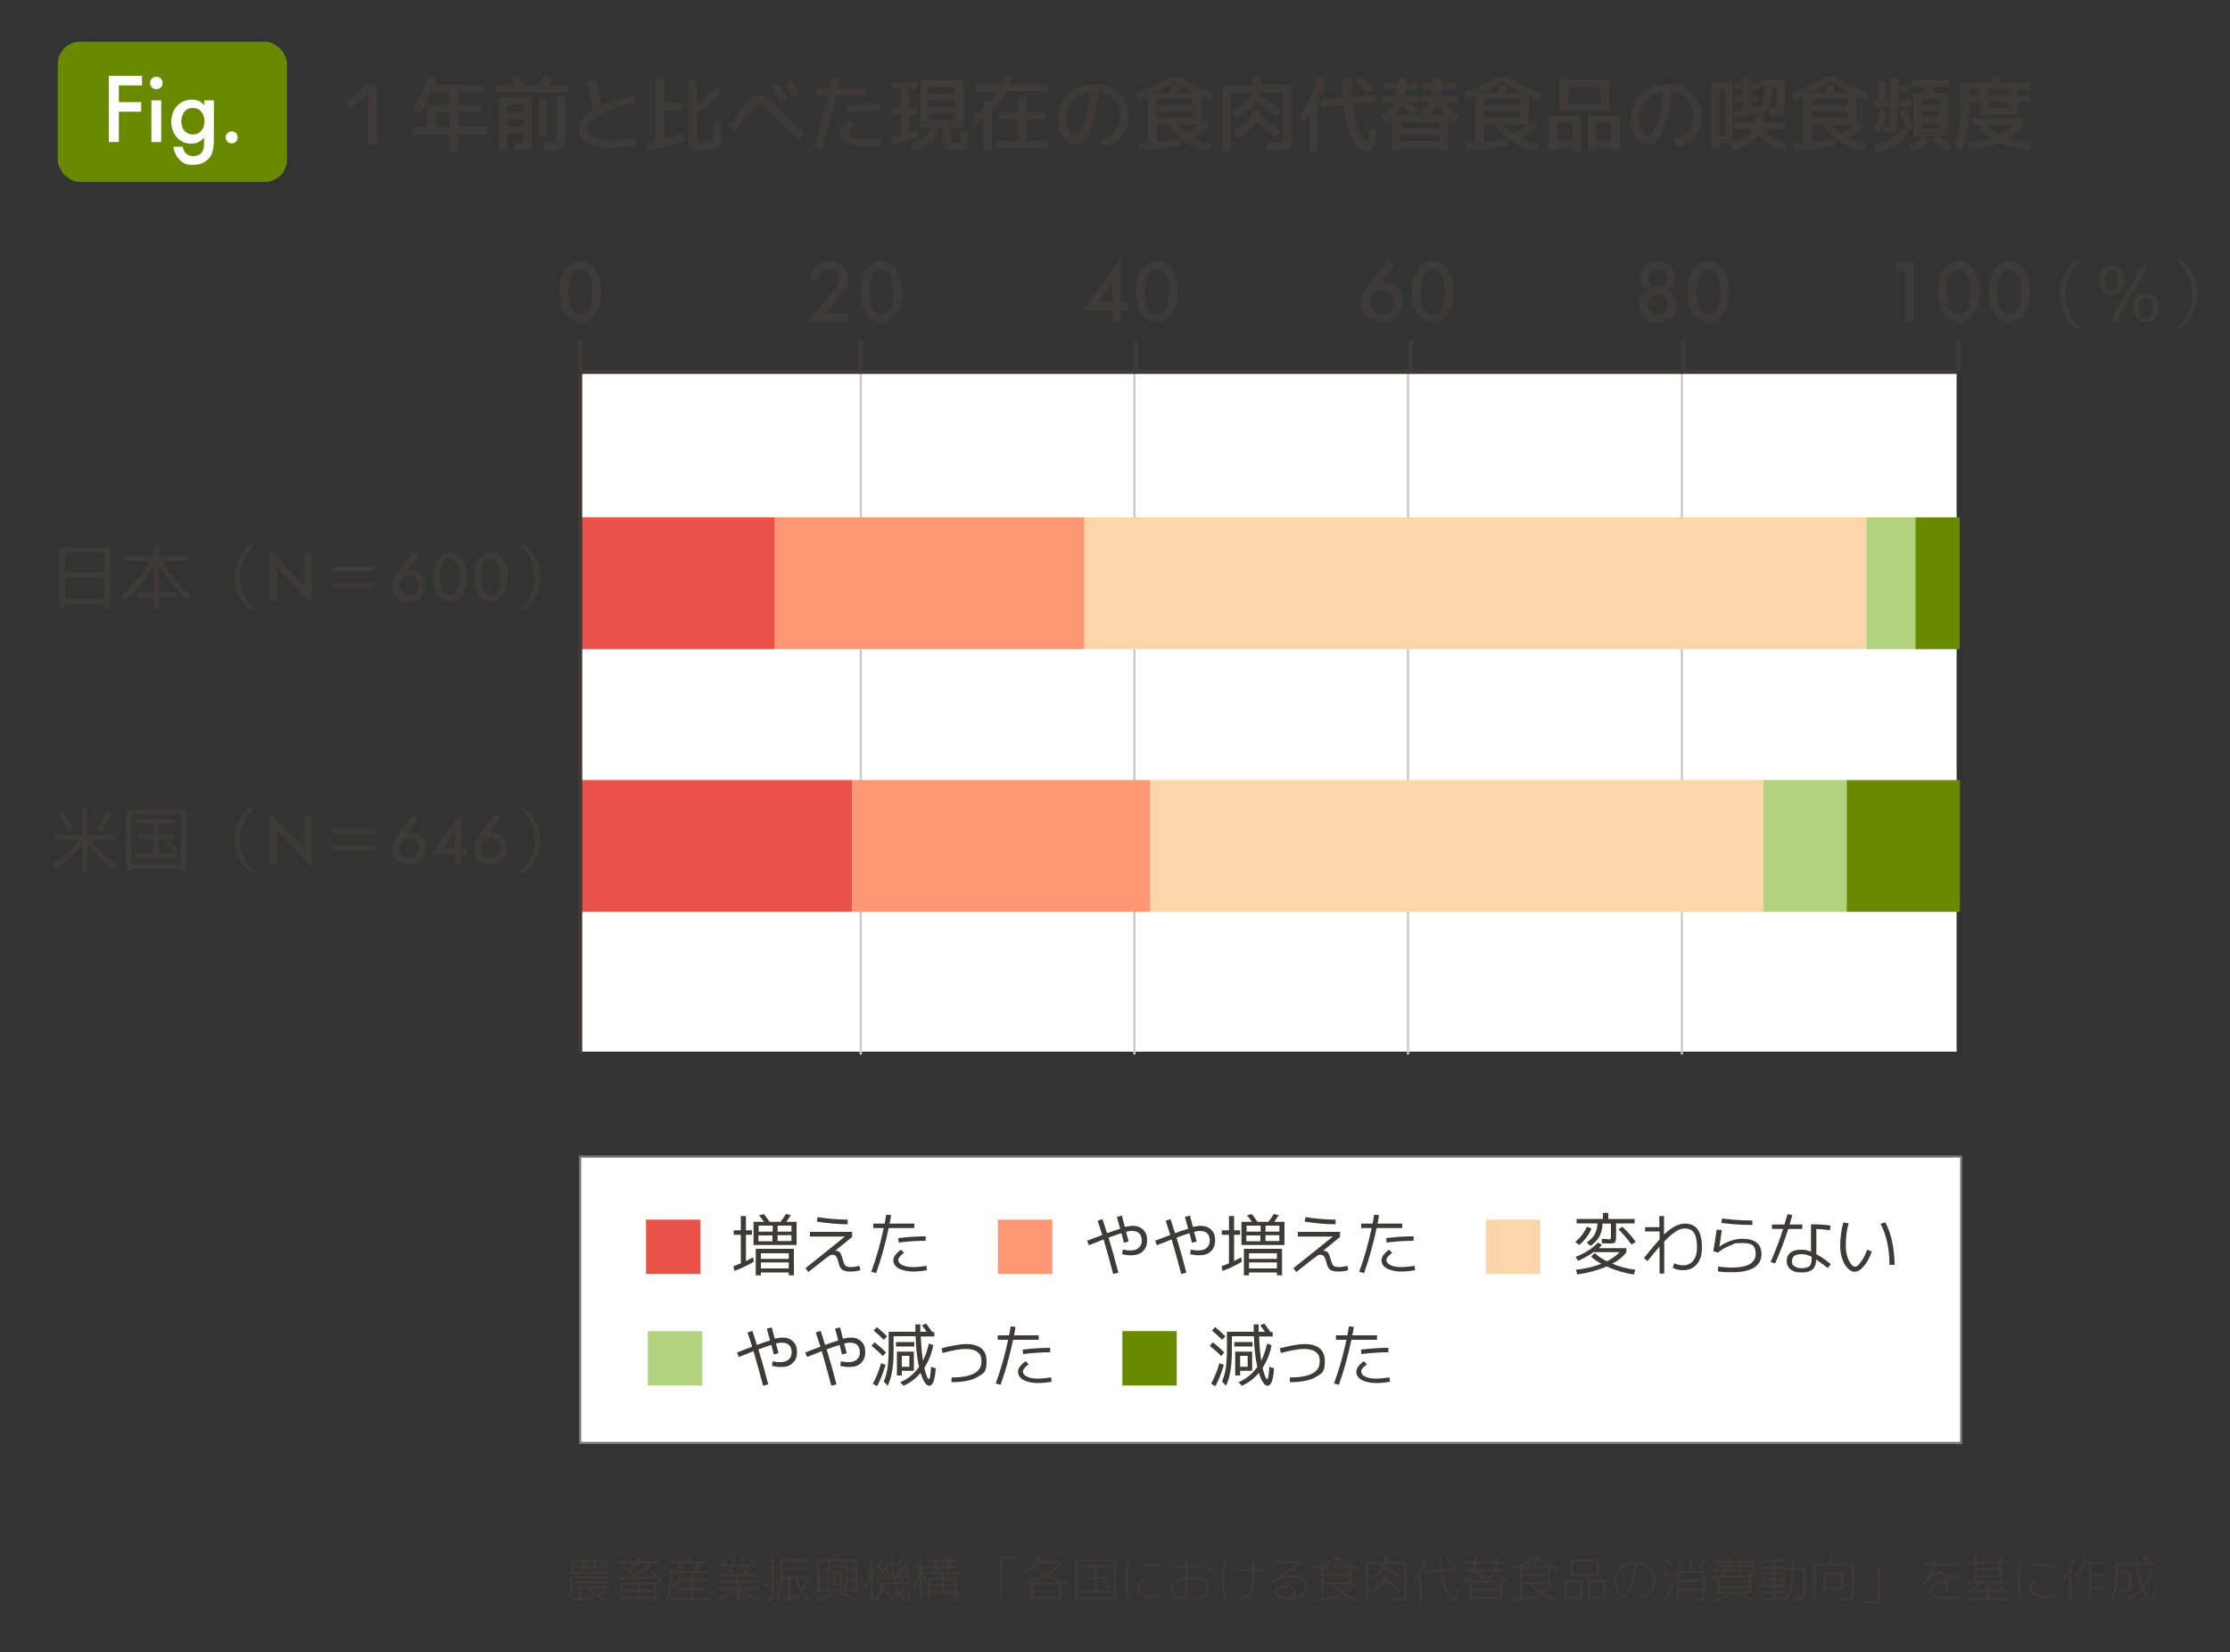 <?xml version="1.0" encoding="UTF-8"?> <svg xmlns="http://www.w3.org/2000/svg" id="_レイヤー_2" data-name="レイヤー_2" version="1.1" viewBox="0 0 1000 741"><rect x="0" y="0" width="1000" height="741" fill="#333333" stroke="none"/><defs><style> .st0 { fill: #3e3a39; } .st1 { stroke: #727171; } .st1, .st2 { fill: #fff; } .st1, .st3, .st4 { stroke-miterlimit: 10; } .st3 { stroke: #3e3a39; stroke-width: 2px; } .st3, .st4 { fill: none; } .st5 { fill: #ff9774; } .st6 { fill: #b2d280; } .st7 { fill: #ea5249; } .st8 { fill: #698a00; } .st4 { stroke: #c9caca; } .st9 { fill: #fbd6ab; } </style></defs><rect class="st2" x="259.8" y="166.3" width="617.6" height="305.3"></rect><line class="st4" x1="386" y1="166.3" x2="386" y2="472.9"></line><line class="st4" x1="508.7" y1="166.3" x2="508.7" y2="472.9"></line><line class="st4" x1="631.4" y1="166.3" x2="631.4" y2="472.9"></line><line class="st4" x1="754.2" y1="166.3" x2="754.2" y2="472.9"></line><rect class="st1" x="260.1" y="518.6" width="619.4" height="128.5"></rect><g><rect class="st7" x="260.1" y="232" width="87.4" height="59.1"></rect><rect class="st5" x="347.5" y="232" width="138.8" height="59.1"></rect><rect class="st9" x="486.3" y="232" width="350.8" height="59.1"></rect><rect class="st6" x="837" y="232" width="21.8" height="59.1"></rect><rect class="st8" x="858.9" y="232" width="19.9" height="59.1"></rect></g><g><path class="st0" d="M26.7,245.4h22.5v27.3h-2.5v-2h-17.5v2h-2.5v-27.3ZM29.2,256.7h17.5v-9h-17.5v9ZM29.2,258.8v9.7h17.5v-9.7h-17.5Z"></path><path class="st0" d="M67.4,251.6h-11.5v-2.2h13v-5.3h2.5v5.3h13v2.2h-11.5c2.8,5.4,7,10.5,12.7,15.5l-1.4,2.1c-5.4-4.7-9.6-10-12.8-15.7v12.1h7.2v2.1h-7.2v5.7h-2.5v-5.7h-7.2v-2.1h7.2v-12.1c-3.2,5.8-7.4,11-12.8,15.7l-1.4-2.1c5.7-5,9.9-10.1,12.7-15.5Z"></path><path class="st0" d="M107,266.8c-1.2-2.5-1.8-5.2-1.8-8.1s.6-5.6,1.8-8c1.2-2.5,2.9-4.7,5.1-6.6h2.5c-4.6,4-7,8.8-7,14.6,0,5.8,2.3,10.7,7,14.6h-2.5c-2.2-1.9-4-4.1-5.1-6.6Z"></path><path class="st0" d="M120.9,269.4v-22.9l15.5,16.3v-14.8h3.3v22.7l-15.5-16.3v15h-3.3Z"></path><path class="st0" d="M148.9,256.1v-2h18.9v2h-18.9ZM148.9,263.4v-2h18.9v2h-18.9Z"></path><path class="st0" d="M187.9,249.1l-5.1,6.5c.5,0,.9-.1,1.3-.1,2.5,0,4.1,1.1,4.9,2,1.2,1.2,1.9,3.1,1.9,5s-.7,4-2.1,5.4c-1.8,1.8-4.1,2-5.5,2s-3.9-.4-5.5-2.1c-1.1-1.2-1.9-2.8-1.9-4.9s.4-2.8,1-4.1c.8-1.6,1.6-2.6,2.6-3.8l5.9-7.6,2.4,1.8ZM180.5,259.4c-.7.7-1.3,1.8-1.3,3.2s.4,2.4,1.3,3.2c.7.6,2,1.2,3.1,1.2s2.2-.4,3-1.2c.8-.8,1.3-2.1,1.3-3.2s-.4-2.4-1.3-3.2c-.7-.7-1.9-1.2-3-1.2s-2.3.5-3.1,1.2Z"></path><path class="st0" d="M196.9,267.5c-2.2-2.6-2.7-5.9-2.7-8.7s.5-6.2,2.7-8.8c1.3-1.5,3-2.3,4.9-2.3s3.5.8,4.9,2.3c2.2,2.6,2.7,6,2.7,8.8s-.5,6.2-2.7,8.7c-1.3,1.5-2.9,2.3-4.9,2.3s-3.5-.8-4.9-2.3ZM198.9,252.3c-1.2,1.8-1.5,4.5-1.5,6.4s.3,4.6,1.5,6.4c.9,1.4,2.1,1.8,2.9,1.8s2-.4,2.9-1.8c1.2-1.8,1.5-4.5,1.5-6.4s-.3-4.6-1.5-6.4c-.9-1.4-2.1-1.8-2.9-1.8s-2,.4-2.9,1.8Z"></path><path class="st0" d="M215.2,267.5c-2.2-2.6-2.7-5.9-2.7-8.7s.5-6.2,2.7-8.8c1.3-1.5,3-2.3,4.9-2.3s3.5.8,4.9,2.3c2.2,2.6,2.7,6,2.7,8.8s-.5,6.2-2.7,8.7c-1.3,1.5-2.9,2.3-4.9,2.3s-3.5-.8-4.9-2.3ZM217.1,252.3c-1.2,1.8-1.5,4.5-1.5,6.4s.3,4.6,1.5,6.4c.9,1.4,2.1,1.8,2.9,1.8s2-.4,2.9-1.8c1.2-1.8,1.5-4.5,1.5-6.4s-.3-4.6-1.5-6.4c-.9-1.4-2.1-1.8-2.9-1.8s-2,.4-2.9,1.8Z"></path><path class="st0" d="M240.4,250.7c1.2,2.5,1.8,5.2,1.8,8.1s-.6,5.6-1.8,8.1c-1.2,2.5-2.9,4.7-5.1,6.6h-2.5c4.6-4,7-8.8,7-14.6,0-5.8-2.3-10.7-7-14.6h2.5c2.2,1.9,4,4.1,5.1,6.6Z"></path></g><g><rect class="st7" x="260.1" y="349.8" width="122.1" height="59.1"></rect><rect class="st5" x="382.2" y="349.8" width="133.6" height="59.1"></rect><rect class="st9" x="515.8" y="349.8" width="275" height="59.1"></rect><rect class="st6" x="790.8" y="349.8" width="37.3" height="59.1"></rect><rect class="st8" x="828.1" y="349.8" width="50.8" height="59.1"></rect></g><g><path class="st0" d="M51.7,374.4v2.1h-11.2c2.8,3.9,6.8,7.5,12,10.9l-1.5,2c-5-3.3-8.9-6.9-11.8-10.8v12.4h-2.4v-12.4c-2.9,3.9-6.8,7.5-11.8,10.8l-1.5-2c5.2-3.4,9.2-7,12-10.9h-11.2v-2.1h12.5v-12.2h2.4v12.2h12.5ZM28,363.7c1.7,2.5,3.3,5.2,4.8,8l-2.2.9c-1.5-2.7-3-5.4-4.8-7.9l2.2-1ZM50.2,364.5c-1.2,2.7-2.8,5.4-4.8,8.2l-2.2-1c1.9-2.6,3.4-5.3,4.6-8l2.3.8Z"></path><path class="st0" d="M59,389.5v1.4h-2.5v-27.9h27.2v27.9h-2.5v-1.4h-22.3ZM81.2,387.5v-22.5h-22.3v22.5h22.3ZM71.1,382.8h8.5v2h-19.1v-2h8.2v-6.5h-6.6v-1.9h6.6v-5.1h-7.7v-1.9h18.1v1.9h-8v5.1h6.9v1.9h-6.9v6.5ZM77.7,382.3c-1.4-1.8-2.6-3.2-3.6-4.3l1.7-1.3c1.2,1.4,2.4,2.8,3.6,4.3l-1.7,1.2Z"></path><path class="st0" d="M107,384.6c-1.2-2.5-1.8-5.2-1.8-8.1s.6-5.6,1.8-8c1.2-2.5,2.9-4.7,5.1-6.6h2.5c-4.6,4-7,8.8-7,14.6,0,5.8,2.3,10.7,7,14.6h-2.5c-2.2-1.9-4-4.1-5.1-6.6Z"></path><path class="st0" d="M120.9,387.3v-22.9l15.5,16.3v-14.8h3.3v22.7l-15.5-16.3v15h-3.3Z"></path><path class="st0" d="M148.9,373.9v-2h18.9v2h-18.9ZM148.9,381.3v-2h18.9v2h-18.9Z"></path><path class="st0" d="M187.9,366.9l-5.1,6.5c.5,0,.9-.1,1.3-.1,2.5,0,4.1,1.1,4.9,2,1.2,1.2,1.9,3.1,1.9,5s-.7,4-2.1,5.4c-1.8,1.8-4.1,2-5.5,2s-3.9-.4-5.5-2.1c-1.1-1.2-1.9-2.8-1.9-4.9s.4-2.8,1-4.1c.8-1.6,1.6-2.6,2.6-3.8l5.9-7.6,2.4,1.8ZM180.5,377.2c-.7.7-1.3,1.8-1.3,3.2s.4,2.4,1.3,3.2c.7.6,2,1.2,3.1,1.2s2.2-.4,3-1.2c.8-.8,1.3-2.1,1.3-3.2s-.4-2.4-1.3-3.2c-.7-.7-1.9-1.2-3-1.2s-2.3.5-3.1,1.2Z"></path><path class="st0" d="M207,380.2h2.3v3h-2.3v4h-3.1v-4h-10.6l13.7-19v15.9ZM203.9,380.3v-6.9l-4.9,6.9h4.9Z"></path><path class="st0" d="M224.4,366.9l-5.1,6.5c.5,0,.9-.1,1.3-.1,2.5,0,4.1,1.1,4.9,2,1.2,1.2,1.9,3.1,1.9,5s-.7,4-2.1,5.4c-1.8,1.8-4.1,2-5.5,2s-3.9-.4-5.5-2.1c-1.1-1.2-1.9-2.8-1.9-4.9s.4-2.8,1-4.1c.8-1.6,1.6-2.6,2.6-3.8l5.9-7.6,2.4,1.8ZM216.9,377.2c-.7.7-1.3,1.8-1.3,3.2s.4,2.4,1.3,3.2c.7.6,2,1.2,3.1,1.2s2.2-.4,3-1.2c.8-.8,1.3-2.1,1.3-3.2s-.4-2.4-1.3-3.2c-.7-.7-1.9-1.2-3-1.2s-2.3.5-3.1,1.2Z"></path><path class="st0" d="M240.4,368.5c1.2,2.5,1.8,5.2,1.8,8.1s-.6,5.6-1.8,8.1c-1.2,2.5-2.9,4.7-5.1,6.6h-2.5c4.6-4,7-8.8,7-14.6,0-5.8-2.3-10.7-7-14.6h2.5c2.2,1.9,4,4.1,5.1,6.6Z"></path></g><line class="st3" x1="386" y1="152.6" x2="386" y2="166.6"></line><line class="st3" x1="509.4" y1="152.6" x2="509.4" y2="166.6"></line><line class="st3" x1="632.7" y1="152.6" x2="632.7" y2="166.6"></line><line class="st3" x1="754.8" y1="152.6" x2="754.8" y2="166.6"></line><line class="st3" x1="878.2" y1="152.6" x2="878.2" y2="166.6"></line><path class="st0" d="M254.2,141.7c-2.8-3.2-3.4-7.4-3.4-10.9s.6-7.7,3.4-10.9c1.7-1.9,3.7-2.9,6-2.9s4.4,1,6,2.9c2.8,3.2,3.4,7.5,3.4,10.9s-.6,7.7-3.4,10.9c-1.7,1.9-3.6,2.9-6,2.9s-4.4-1-6-2.9ZM256.6,122.9c-1.5,2.2-1.8,5.6-1.8,8s.4,5.8,1.8,8c1.2,1.8,2.6,2.2,3.6,2.2s2.4-.4,3.6-2.2c1.5-2.2,1.8-5.6,1.8-8s-.4-5.8-1.8-8c-1.2-1.8-2.6-2.2-3.6-2.2s-2.4.4-3.6,2.2Z"></path><g><path class="st0" d="M380.4,144.2h-17.9l9.2-11.2c.9-1.1,2.3-2.9,3.2-4.2.8-1.1,1.4-2.3,1.4-3.8,0-2.2-1.5-4.3-4.4-4.3s-4.6,2.3-4.7,4.8h-3.9c.1-2.6,1.2-4.7,2.2-5.8,1-1.1,2.9-2.6,6.2-2.6,5.7,0,8.6,3.9,8.6,8s-.8,4-1.9,5.6c-1,1.4-2.2,2.9-3.8,4.8l-4.2,4.9h10v3.8Z"></path><path class="st0" d="M389.2,141.7c-2.8-3.2-3.4-7.4-3.4-10.9s.6-7.7,3.4-10.9c1.7-1.9,3.7-2.9,6-2.9s4.4,1,6,2.9c2.8,3.2,3.4,7.5,3.4,10.9s-.6,7.7-3.4,10.9c-1.7,1.9-3.6,2.9-6,2.9s-4.4-1-6-2.9ZM391.6,122.9c-1.5,2.2-1.8,5.6-1.8,8s.4,5.8,1.8,8c1.2,1.8,2.6,2.2,3.6,2.2s2.4-.4,3.6-2.2c1.5-2.2,1.8-5.6,1.8-8s-.4-5.8-1.8-8c-1.2-1.8-2.6-2.2-3.6-2.2s-2.4.4-3.6,2.2Z"></path></g><g><path class="st0" d="M502.7,135.4h2.9v3.8h-2.9v5h-3.9v-5h-13.2l17.1-23.6v19.8ZM498.8,135.5v-8.6l-6.1,8.6h6.1Z"></path><path class="st0" d="M512.8,141.7c-2.8-3.2-3.4-7.4-3.4-10.9s.6-7.7,3.4-10.9c1.7-1.9,3.7-2.9,6-2.9s4.4,1,6,2.9c2.8,3.2,3.4,7.5,3.4,10.9s-.6,7.7-3.4,10.9c-1.7,1.9-3.6,2.9-6,2.9s-4.4-1-6-2.9ZM515.2,122.9c-1.5,2.2-1.8,5.6-1.8,8s.4,5.8,1.8,8c1.2,1.8,2.6,2.2,3.6,2.2s2.4-.4,3.6-2.2c1.5-2.2,1.8-5.6,1.8-8s-.4-5.8-1.8-8c-1.2-1.8-2.6-2.2-3.6-2.2s-2.4.4-3.6,2.2Z"></path></g><g><path class="st0" d="M625.2,118.8l-6.4,8c.6-.1,1.1-.2,1.7-.2,3.1,0,5.1,1.4,6.2,2.5,1.4,1.5,2.4,3.8,2.4,6.2s-.8,5-2.6,6.7c-2.2,2.2-5.1,2.5-6.9,2.5s-4.8-.5-6.9-2.6c-1.4-1.5-2.3-3.4-2.3-6s.4-3.5,1.3-5.1c1-2,2-3.2,3.2-4.8l7.4-9.5,3,2.2ZM615.9,131.6c-.9.8-1.6,2.3-1.6,4s.5,3,1.6,4c.8.8,2.4,1.5,3.8,1.5s2.8-.5,3.8-1.5c1-1,1.6-2.6,1.6-4s-.6-3-1.6-4-2.4-1.5-3.8-1.5-2.9.6-3.8,1.5Z"></path><path class="st0" d="M636.4,141.7c-2.8-3.2-3.4-7.4-3.4-10.9s.6-7.7,3.4-10.9c1.7-1.9,3.7-2.9,6-2.9s4.4,1,6,2.9c2.8,3.2,3.4,7.5,3.4,10.9s-.6,7.7-3.4,10.9c-1.7,1.9-3.6,2.9-6,2.9s-4.4-1-6-2.9ZM638.9,122.9c-1.5,2.2-1.8,5.6-1.8,8s.4,5.8,1.8,8c1.2,1.8,2.6,2.2,3.6,2.2s2.4-.4,3.6-2.2c1.5-2.2,1.8-5.6,1.8-8s-.4-5.8-1.8-8c-1.2-1.8-2.6-2.2-3.6-2.2s-2.4.4-3.6,2.2Z"></path></g><g><path class="st0" d="M750.5,132.5c1,1.3,1.2,2.8,1.2,4,0,2.7-1,4.6-2.1,5.7-1.2,1.3-3.2,2.5-6.3,2.5s-5-1.2-6.3-2.5c-1.1-1.1-2.1-3-2.1-5.7s.2-2.7,1.2-4c.6-.8,1.6-1.6,2.8-2.2-1.1-.5-1.9-1.3-2.4-2-.7-1.1-1-2.4-1-3.6,0-2.1.8-4.1,2.2-5.6.8-.8,2.6-2,5.5-2s4.6,1.2,5.5,2c1.5,1.4,2.2,3.4,2.2,5.6s-.3,2.6-1,3.6c-.5.7-1.2,1.5-2.4,2,1.2.5,2.2,1.3,2.8,2.2ZM740.2,133.3c-.8.8-1.2,2.1-1.2,3.2s.4,2.2,1.2,3.1c.6.6,1.6,1.4,3.2,1.4s2.6-.7,3.2-1.4c.8-.9,1.2-2.1,1.2-3.1s-.4-2.4-1.2-3.2-2-1.2-3.2-1.2-2.4.4-3.2,1.2ZM740.4,121.7c-.7.7-1.1,1.8-1.1,3s.5,2.2,1.1,2.8c.7.8,1.9,1.2,3,1.2s2.2-.4,3-1.2c.6-.6,1.1-1.6,1.1-2.8s-.4-2.3-1.1-3c-.7-.6-1.7-1.1-2.9-1.1s-2.2.4-2.9,1.1Z"></path><path class="st0" d="M760,141.7c-2.8-3.2-3.4-7.4-3.4-10.9s.6-7.7,3.4-10.9c1.7-1.9,3.7-2.9,6-2.9s4.4,1,6,2.9c2.8,3.2,3.4,7.5,3.4,10.9s-.6,7.7-3.4,10.9c-1.7,1.9-3.6,2.9-6,2.9s-4.4-1-6-2.9ZM762.5,122.9c-1.5,2.2-1.8,5.6-1.8,8s.4,5.8,1.8,8c1.2,1.8,2.6,2.2,3.6,2.2s2.4-.4,3.6-2.2c1.5-2.2,1.8-5.6,1.8-8s-.4-5.8-1.8-8c-1.2-1.8-2.6-2.2-3.6-2.2s-2.4.4-3.6,2.2Z"></path></g><g><path class="st0" d="M854.2,121.3h-4.6l2.2-3.8h6.5v26.7h-4.1v-22.9Z"></path><path class="st0" d="M872.3,141.7c-2.8-3.2-3.4-7.4-3.4-10.9s.6-7.7,3.4-10.9c1.7-1.9,3.7-2.9,6-2.9s4.4,1,6,2.9c2.8,3.2,3.4,7.5,3.4,10.9s-.6,7.7-3.4,10.9c-1.7,1.9-3.6,2.9-6,2.9s-4.4-1-6-2.9ZM874.7,122.9c-1.5,2.2-1.8,5.6-1.8,8s.4,5.8,1.8,8c1.2,1.8,2.6,2.2,3.6,2.2s2.4-.4,3.6-2.2c1.5-2.2,1.8-5.6,1.8-8s-.4-5.8-1.8-8c-1.2-1.8-2.6-2.2-3.6-2.2s-2.4.4-3.6,2.2Z"></path><path class="st0" d="M895,141.7c-2.8-3.2-3.4-7.4-3.4-10.9s.6-7.7,3.4-10.9c1.7-1.9,3.7-2.9,6-2.9s4.4,1,6,2.9c2.8,3.2,3.4,7.5,3.4,10.9s-.6,7.7-3.4,10.9c-1.7,1.9-3.6,2.9-6,2.9s-4.4-1-6-2.9ZM897.4,122.9c-1.5,2.2-1.8,5.6-1.8,8s.4,5.8,1.8,8c1.2,1.8,2.6,2.2,3.6,2.2s2.4-.4,3.6-2.2c1.5-2.2,1.8-5.6,1.8-8s-.4-5.8-1.8-8c-1.2-1.8-2.6-2.2-3.6-2.2s-2.4.4-3.6,2.2Z"></path></g><g><path class="st0" d="M925.6,140.5c-1.3-2.6-1.9-5.5-1.9-8.5s.6-5.9,1.9-8.5c1.3-2.6,3.1-5,5.4-7h2.6c-4.9,4.2-7.4,9.3-7.4,15.5s2.5,11.3,7.4,15.5h-2.6c-2.4-2-4.2-4.3-5.4-7Z"></path><path class="st0" d="M951.1,130.4c-1,1.1-2.4,1.7-4.2,1.7s-3.2-.6-4.2-1.7c-1-1.1-1.5-2.7-1.5-4.8s.5-3.7,1.5-4.8,2.4-1.7,4.2-1.7,3.2.6,4.2,1.7,1.5,2.8,1.5,4.8-.5,3.7-1.5,4.8ZM946.9,121.1c-2.1,0-3.1,1.5-3.1,4.5s1,4.5,3.1,4.5,3.1-1.5,3.1-4.5c0-3-1-4.5-3.1-4.5ZM960.2,119.4h2.8l-14,24.8h-2.8l14-24.8ZM966.6,142.8c-1,1.1-2.4,1.7-4.2,1.7s-3.2-.6-4.2-1.7c-1-1.1-1.5-2.8-1.5-4.8s.5-3.7,1.5-4.8c1-1.1,2.4-1.7,4.2-1.7s3.2.6,4.2,1.7c1,1.1,1.5,2.7,1.5,4.8s-.5,3.7-1.5,4.8ZM962.3,133.5c-2.1,0-3.1,1.5-3.1,4.5,0,3,1,4.5,3.1,4.5s3.1-1.5,3.1-4.5-1-4.5-3.1-4.5Z"></path><path class="st0" d="M983.6,123.4c1.3,2.6,1.9,5.5,1.9,8.5s-.6,5.9-1.9,8.5c-1.3,2.6-3.1,5-5.4,7h-2.6c4.9-4.2,7.4-9.3,7.4-15.5,0-6.1-2.5-11.3-7.4-15.5h2.6c2.4,2,4.2,4.3,5.4,6.9Z"></path></g><line class="st3" x1="260.1" y1="152.6" x2="260.1" y2="166.6"></line><g><rect class="st7" x="289.7" y="546.9" width="24.4" height="24.4"></rect><g><path class="st0" d="M334.5,545.3v6.4h2.7v2h-2.7v11.8c1.4-.7,2.5-1.3,3.2-1.7l.3,2c-2.9,1.7-5.8,3.1-8.7,4.1l-.4-2.1c1.2-.4,2.3-.9,3.3-1.3v-12.8h-3.2v-2h3.2v-6.4h2.3ZM340.1,558.3h-2.2v-10.4h4.7c-.6-.9-1.3-1.8-2.2-2.9l2.1-.6c.9,1.1,1.7,2.2,2.6,3.5h4.9c.9-1.2,1.7-2.3,2.4-3.5l2.2.5c-.6,1-1.3,2-2,3h4.6v10.4h-17.1ZM341.2,570.6v1.3h-2.3v-11.9h17.1v11.9h-2.3v-1.3h-12.5ZM346.5,549.6h-6.3v2.7h6.3v-2.7ZM340.1,556.6h6.3v-2.6h-6.3v2.6ZM341.2,564.5h12.5v-2.5h-12.5v2.5ZM341.2,566.1v2.7h12.5v-2.7h-12.5ZM348.7,549.6v2.7h6.2v-2.7h-6.2ZM348.7,553.9v2.6h6.2v-2.6h-6.2Z"></path><path class="st0" d="M363.1,552.4h19v2.3l-7.6,6.2h0c.2,0,.4,0,.5,0,.7,0,1.3.3,1.7.8.4.5.8,1.6,1.3,3.3.4,1.4.7,2.3,1.2,2.6.4.4,1.2.6,2.3.6s2.6-.2,3.9-.6l.4,2c-1.5.4-3,.6-4.5.6s-2.8-.3-3.6-.8c-.8-.6-1.3-1.6-1.7-3.2-.3-1.4-.7-2.3-1.1-2.8-.4-.5-.8-.7-1.4-.7s-.6,0-.8,0-.7.4-1.5.9c-.8.6-1.8,1.3-3,2.3-1.2.9-3.1,2.5-5.7,4.5l-1.3-1.7,17.7-14.2h0c0,0-15.7,0-15.7,0v-2ZM366.3,547.8l.3-2c4.6.7,9.1,1.1,13.5,1.1v2.1c-4,0-8.6-.4-13.8-1.2Z"></path><path class="st0" d="M391.6,550.7v-2h5.1c.3-1.4.5-2.8.7-4l2.2.2c-.3,1.8-.5,3.1-.7,3.8h11.1v2h-11.5c-1.5,7.2-3.4,13.9-5.6,20.2l-2.2-.6c2.3-6.2,4.1-12.7,5.6-19.6h-4.6ZM415.4,567.6l.3,2c-2.3.4-4.5.6-6.4.6s-4.7-.5-6.3-1.4c-1.6-.9-2.4-2.2-2.4-3.7,0-1.5,1.2-3.1,3.4-4.7l1.4,1.4c-1,.7-1.6,1.3-2,1.8-.4.5-.6.9-.6,1.4,0,.9.6,1.7,1.8,2.3,1.2.6,2.8.9,4.7.9s3.9-.2,6.2-.6ZM415.1,556.4c-4.2,0-8.2.3-12.1.8l-.2-2c4.1-.5,8.2-.8,12.3-.8v2Z"></path></g></g><g><rect class="st5" x="447.5" y="546.9" width="24.4" height="24.4"></rect><g><path class="st0" d="M500.9,545.7l2.2-.6c.1.5.3,1,.4,1.6.2.6.3,1.2.5,1.9s.3,1.2.4,1.6c1.4-.3,2.5-.5,3.6-.5,1.9,0,3.5.6,4.7,1.8,1.2,1.2,1.7,2.7,1.7,4.7s-.6,3.7-1.9,4.9c-1.2,1.2-2.9,1.8-5.1,1.8s-2.7-.2-4.2-.5l.3-2.1c1.2.3,2.5.5,3.7.4,1.5,0,2.6-.4,3.5-1.2s1.3-1.9,1.3-3.2-.4-2.5-1.1-3.2c-.8-.8-1.8-1.1-3.2-1.1s-1.7.1-2.7.4c0,.4.5,1.8,1.1,4.3l-2.1.6c-.2-.7-.5-2.2-1.1-4.3-1.7.5-3.6,1.2-5.8,2,1.4,4.5,2.9,9.8,4.4,15.7l-2.3.6c-1.4-5.4-2.9-10.6-4.3-15.5-.7.3-1.9.7-3.5,1.4-1.6.6-2.7,1-3.1,1.2l-.8-2c3.6-1.4,5.9-2.3,6.8-2.6-.8-2.5-1.5-4.7-2.1-6.4l2.2-.7c.9,2.8,1.6,4.9,2,6.3,2.5-.9,4.5-1.6,5.9-2-.5-1.8-.9-3.5-1.4-5.1Z"></path><path class="st0" d="M531.4,545.7l2.2-.6c.1.5.3,1,.4,1.6.2.6.3,1.2.5,1.9s.3,1.2.4,1.6c1.4-.3,2.5-.5,3.6-.5,1.9,0,3.5.6,4.7,1.8,1.2,1.2,1.7,2.7,1.7,4.7s-.6,3.7-1.9,4.9c-1.2,1.2-2.9,1.8-5.1,1.8s-2.7-.2-4.2-.5l.3-2.1c1.2.3,2.5.5,3.7.4,1.5,0,2.6-.4,3.5-1.2s1.3-1.9,1.3-3.2-.4-2.5-1.1-3.2c-.8-.8-1.8-1.1-3.2-1.1s-1.7.1-2.7.4c0,.4.5,1.8,1.1,4.3l-2.1.6c-.2-.7-.5-2.2-1.1-4.3-1.7.5-3.6,1.2-5.8,2,1.4,4.5,2.9,9.8,4.4,15.7l-2.3.6c-1.4-5.4-2.9-10.6-4.3-15.5-.7.3-1.9.7-3.5,1.4-1.6.6-2.7,1-3.1,1.2l-.8-2c3.6-1.4,5.9-2.3,6.8-2.6-.8-2.5-1.5-4.7-2.1-6.4l2.2-.7c.9,2.8,1.6,4.9,2,6.3,2.5-.9,4.5-1.6,5.9-2-.5-1.8-.9-3.5-1.4-5.1Z"></path><path class="st0" d="M553.4,545.3v6.4h2.7v2h-2.7v11.8c1.4-.7,2.5-1.3,3.2-1.7l.3,2c-2.9,1.7-5.8,3.1-8.7,4.1l-.4-2.1c1.2-.4,2.3-.9,3.3-1.3v-12.8h-3.2v-2h3.2v-6.4h2.3ZM558.9,558.3h-2.2v-10.4h4.7c-.6-.9-1.3-1.8-2.2-2.9l2.1-.6c.9,1.1,1.7,2.2,2.6,3.5h4.9c.9-1.2,1.7-2.3,2.4-3.5l2.2.5c-.6,1-1.3,2-2,3h4.6v10.4h-17.1ZM560.1,570.6v1.3h-2.3v-11.9h17.1v11.9h-2.3v-1.3h-12.5ZM565.3,549.6h-6.3v2.7h6.3v-2.7ZM558.9,556.6h6.3v-2.6h-6.3v2.6ZM560.1,564.5h12.5v-2.5h-12.5v2.5ZM560.1,566.1v2.7h12.5v-2.7h-12.5ZM567.5,549.6v2.7h6.2v-2.7h-6.2ZM567.5,553.9v2.6h6.2v-2.6h-6.2Z"></path><path class="st0" d="M581.9,552.4h19v2.3l-7.6,6.2h0c.2,0,.4,0,.5,0,.7,0,1.3.3,1.7.8.4.5.8,1.6,1.3,3.3.4,1.4.7,2.3,1.2,2.6.4.4,1.2.6,2.3.6s2.6-.2,3.9-.6l.4,2c-1.5.4-3,.6-4.5.6s-2.8-.3-3.6-.8c-.8-.6-1.3-1.6-1.7-3.2-.3-1.4-.7-2.3-1.1-2.8-.4-.5-.8-.7-1.4-.7s-.6,0-.8,0c-.2,0-.7.4-1.5.9-.8.6-1.8,1.3-3,2.3-1.2.9-3.1,2.5-5.7,4.5l-1.3-1.7,17.7-14.2h0c0,0-15.7,0-15.7,0v-2ZM585.1,547.8l.3-2c4.6.7,9.1,1.1,13.5,1.1v2.1c-4,0-8.6-.4-13.8-1.2Z"></path><path class="st0" d="M610.4,550.7v-2h5.1c.3-1.4.5-2.8.7-4l2.2.2c-.3,1.8-.5,3.1-.7,3.8h11.1v2h-11.5c-1.5,7.2-3.4,13.9-5.6,20.2l-2.2-.6c2.3-6.2,4.1-12.7,5.6-19.6h-4.6ZM634.3,567.6l.3,2c-2.3.4-4.5.6-6.4.6s-4.7-.5-6.3-1.4c-1.6-.9-2.4-2.2-2.4-3.7,0-1.5,1.2-3.1,3.4-4.7l1.4,1.4c-1,.7-1.6,1.3-2,1.8-.4.5-.6.9-.6,1.4,0,.9.6,1.7,1.8,2.3,1.2.6,2.8.9,4.7.9s3.9-.2,6.2-.6ZM633.9,556.4c-4.2,0-8.2.3-12.1.8l-.2-2c4.1-.5,8.2-.8,12.3-.8v2Z"></path></g></g><g><rect class="st9" x="666.3" y="546.9" width="24.4" height="24.4"></rect><g><path class="st0" d="M708.2,558.3l-1.8-1.4c2.3-1.9,4-4.1,5.2-6.8l2.1.8c-1.2,2.8-3,5.3-5.5,7.3ZM713.5,563.5l1.6-1.6c1.5,1.4,3.4,2.7,5.5,3.7,2.2-1.1,4.1-2.5,5.7-4.1h-11.7c-2.1,1.5-4.5,2.8-7,3.9l-1-1.8c4.2-1.6,7.5-3.8,10-6.4l1.8,1c-.4.4-.9.9-1.4,1.5h12.3v1.9c-1.5,1.9-3.6,3.7-6.3,5.1,3.1,1.3,6.6,2.2,10.3,2.7l-.6,2.1c-4.3-.6-8.3-1.8-12.2-3.6-3.9,1.7-8.3,2.9-13.2,3.6l-.6-2.1c4.4-.5,8.2-1.4,11.4-2.7-1.8-.9-3.3-2-4.6-3.2ZM721.2,555.8c.6,0,.9,0,1-.2.1-.1.2-.5.2-1.1v-5.8h-3.8c0,2.4-.6,4.3-1.4,5.8s-2.2,3-4,4.2l-1.7-1.5c1.6-1.1,2.8-2.3,3.6-3.6.7-1.3,1.1-2.9,1.3-5h-9.4v-2h11.8v-2.7h2.4v2.7h11.8v2h-8.3v5.8c0,1.5-.2,2.4-.5,2.7-.3.4-1.1.5-2.3.5s-1.7,0-3.6-.1v-2c1.5.1,2.4.2,2.9.2ZM725.7,551.3l1.8-1.2c2.4,2.2,4.3,4.4,6,6.8l-1.9,1.2c-1.6-2.3-3.6-4.6-5.9-6.9Z"></path><path class="st0" d="M737.6,550.3h6.5v-5h2.1v8.3c1.9-1.8,3.6-3.1,5.1-3.8,1.4-.7,2.9-1.1,4.3-1.1,2.5,0,4.4.9,5.7,2.6,1.2,1.8,1.9,4.4,1.9,8.1s-.8,5.7-2.3,7.5c-1.5,1.8-3.6,2.7-6.1,2.7s-3.2-.4-4.7-1.1l.7-2c1.4.6,2.7.9,4,.9,1.9,0,3.4-.7,4.5-2.1,1.1-1.4,1.7-3.4,1.7-5.9s-.4-5.1-1.3-6.5c-.9-1.4-2.2-2-4.1-2s-2.6.4-4,1.3c-1.4.8-3.2,2.3-5.3,4.5v14.4h-2.1v-12.1c-1.5,1.7-3.3,3.8-5.4,6.5l-1.6-1.4c2.6-3.3,5-6.1,7-8.3v-3.6h-6.5v-1.9Z"></path><path class="st0" d="M772.1,551.8c-.4,3-.8,5.4-1.1,7.3h0c1.3-1.1,3-1.9,4.9-2.6,1.9-.7,3.7-1,5.4-1,5.7,0,8.5,2.3,8.6,6.8,0,2.7-1.1,4.7-3.3,6.1-2.2,1.4-5.5,2.1-9.9,2.1s-4.1-.1-6.3-.4v-2.1c2.7.3,4.7.4,6.3.4,7.1,0,10.6-2.1,10.6-6.2s-2.1-4.8-6.2-4.8-3.3.4-5.4,1.2-3.8,1.8-5.3,3.1l-2.1-.6c.5-2.9,1-6.2,1.5-9.7l2.3.2ZM772.1,546.4c4.7.6,9.3.9,13.7.9v2c-4.6,0-9.2-.3-13.9-.9l.3-2Z"></path><path class="st0" d="M794.6,551.1v-2h5.6c.5-1.8,1-3.4,1.4-4.6l2.1.3c-.3,1.4-.7,2.8-1.2,4.3h5.7v2h-6.3c-1.5,4.8-3.5,10-5.9,15.5l-2-.7c2.2-5.1,4.1-10,5.6-14.8h-5ZM820.8,551.7c-2-.3-4.1-.5-6.3-.6v11.3c1.9,1,4.1,2.5,6.5,4.5l-1.4,1.7c-2.1-1.6-3.8-2.9-5.2-3.8,0,2.1-.6,3.6-1.7,4.5-1,.9-2.7,1.3-5,1.3s-3.7-.5-4.8-1.4c-1.1-.9-1.7-2.2-1.7-3.8s.6-2.8,1.7-3.7c1.1-.9,2.7-1.3,4.8-1.3s2.8.3,4.4.9v-12.3c3.3,0,6.3.2,8.8.6l-.3,2ZM812.3,563.5c-1.5-.7-3-1.1-4.4-1.1-2.9,0-4.3,1-4.3,3s.4,1.8,1.1,2.4c.7.6,1.8.9,3.2.9s2.8-.3,3.5-.9,1-1.8,1-3.5v-.7Z"></path><path class="st0" d="M829,548.5c-.9,3.2-1.3,6.5-1.3,10.1,0,2.6.5,4.9,1.4,6.7s1.9,2.7,2.8,2.7,1.5-.7,2.5-2c1-1.3,2-3.2,2.9-5.6l2.1.8c-1,2.8-2.2,5-3.7,6.7s-2.8,2.4-4.1,2.4-3-1.1-4.4-3.4c-1.3-2.3-2-5-2-8.3s.5-7.3,1.4-10.4l2.2.3ZM843.3,548.8l2.1-.7c1.4,2.5,2.4,5.5,3.1,8.8.7,3.3,1.1,6.8,1.1,10.3h-2.3c0-3.3-.3-6.6-1-9.9s-1.7-6.1-3-8.5Z"></path></g></g><g><rect class="st6" x="290.5" y="596.9" width="24.4" height="24.4"></rect><g><path class="st0" d="M343.9,595.8l2.2-.6c.1.5.3,1,.4,1.6.2.6.3,1.2.5,1.9.2.7.3,1.2.4,1.6,1.4-.3,2.5-.5,3.6-.5,1.9,0,3.5.6,4.7,1.8,1.2,1.2,1.7,2.7,1.7,4.7s-.6,3.7-1.9,4.9c-1.2,1.2-2.9,1.8-5.1,1.8s-2.7-.2-4.2-.5l.3-2.1c1.2.3,2.5.5,3.7.4,1.5,0,2.6-.4,3.5-1.2s1.3-1.9,1.3-3.2-.4-2.5-1.1-3.2c-.8-.8-1.8-1.1-3.2-1.1s-1.7.1-2.7.4c0,.4.5,1.8,1.1,4.3l-2.1.6c-.2-.7-.5-2.2-1.1-4.3-1.7.5-3.6,1.2-5.8,2,1.4,4.5,2.9,9.8,4.4,15.7l-2.3.6c-1.4-5.4-2.9-10.6-4.3-15.5-.7.3-1.9.7-3.5,1.4s-2.7,1-3.1,1.2l-.8-2c3.6-1.4,5.9-2.3,6.8-2.6-.8-2.5-1.5-4.7-2.1-6.4l2.2-.7c.9,2.8,1.6,4.9,2,6.3,2.5-.9,4.5-1.6,5.9-2-.5-1.8-.9-3.5-1.4-5.1Z"></path><path class="st0" d="M374.5,595.8l2.2-.6c.1.5.3,1,.4,1.6.2.6.3,1.2.5,1.9s.3,1.2.4,1.6c1.4-.3,2.5-.5,3.6-.5,1.9,0,3.5.6,4.7,1.8,1.2,1.2,1.7,2.7,1.7,4.7s-.6,3.7-1.9,4.9c-1.2,1.2-2.9,1.8-5.1,1.8s-2.7-.2-4.2-.5l.3-2.1c1.2.3,2.5.5,3.7.4,1.5,0,2.6-.4,3.5-1.2s1.3-1.9,1.3-3.2-.4-2.5-1.1-3.2c-.8-.8-1.8-1.1-3.2-1.1s-1.7.1-2.7.4c0,.4.5,1.8,1.1,4.3l-2.1.6c-.2-.7-.5-2.2-1.1-4.3-1.7.5-3.6,1.2-5.8,2,1.4,4.5,2.9,9.8,4.4,15.7l-2.3.6c-1.4-5.4-2.9-10.6-4.3-15.5-.7.3-1.9.7-3.5,1.4s-2.7,1-3.1,1.2l-.8-2c3.6-1.4,5.9-2.3,6.8-2.6-.8-2.5-1.5-4.7-2.1-6.4l2.2-.7c.9,2.8,1.6,4.9,2,6.3,2.5-.9,4.5-1.6,5.9-2-.5-1.8-.9-3.5-1.4-5.1Z"></path><path class="st0" d="M395.9,608.1c-1.4-1.5-3.1-3-5.1-4.6l1.4-1.6c2,1.6,3.7,3.1,5.1,4.6l-1.4,1.6ZM397.1,612c-1,3.5-2.2,6.7-3.8,9.6l-1.9-1.1c1.5-2.8,2.8-5.9,3.7-9.2l2,.7ZM391.8,596.6l1.4-1.5c1.6,1.3,3.2,2.7,4.6,4.2l-1.5,1.5c-1.5-1.5-3-2.9-4.5-4.2ZM413.5,594.3l1.8-.8c.9,1.2,1.8,2.5,2.7,3.8h1v2h-6.1c.2,4.3.5,7.9,1,10.9,1.1-2.3,2-4.9,2.6-7.7l2,.7c-.7,3.8-2.1,7.2-4,10.2.3,1.1.5,2.1.8,2.9.3.8.5,1.4.7,1.7.2.3.4.5.5.5.5,0,.8-1.9,1-5.6l2.1.7c-.3,5.2-1.3,7.8-2.9,7.8-.7,0-1.4-.5-2-1.5-.7-1-1.3-2.4-1.9-4.3-2.1,2.6-4.7,4.5-7.6,5.8l-1.5-1.6c3.4-1.4,6.2-3.7,8.4-6.8-.8-3.8-1.4-8.4-1.5-13.8h-9.9v7c0,6.6-.9,11.6-2.6,15.2l-1.8-1.9c.8-1.8,1.3-3.8,1.7-6,.3-2.3.5-5.2.5-8.8v-7.5h12c0-.7,0-1.8,0-3.3h2.2c0,.8,0,1.9,0,3.3h2.8c-.7-1.1-1.4-2.1-2.2-3ZM401.8,603.8v-2h8.2v2h-8.2ZM402.2,616.8v-10.7h7.6v8.6h-5.4v2.1h-2.2ZM404.4,612.9h3.4v-4.9h-3.4v4.9Z"></path><path class="st0" d="M422.2,604.6c4.8-1.2,8.5-1.9,10.9-1.9,6.2,0,9.3,2.6,9.3,7.7s-1.3,5.4-3.9,7c-2.6,1.6-6.5,2.4-11.8,2.4v-2.1c4.5,0,7.9-.6,10.1-1.8,2.2-1.2,3.3-2.9,3.3-5.3s-.6-3.4-1.7-4.3c-1.2-.9-2.9-1.4-5.4-1.4s-5.6.6-10.3,1.8l-.5-2.1Z"></path><path class="st0" d="M447.4,600.8v-2h5.1c.3-1.4.5-2.8.7-4l2.2.2c-.3,1.8-.5,3.1-.7,3.8h11.1v2h-11.5c-1.5,7.2-3.4,13.9-5.6,20.2l-2.2-.6c2.3-6.2,4.1-12.7,5.6-19.6h-4.6ZM471.3,617.6l.3,2c-2.3.4-4.5.6-6.4.6s-4.7-.5-6.3-1.4c-1.6-.9-2.4-2.2-2.4-3.7,0-1.5,1.2-3.1,3.4-4.7l1.4,1.4c-1,.7-1.6,1.3-2,1.8-.4.5-.6.9-.6,1.4,0,.9.6,1.7,1.8,2.3,1.2.6,2.8.9,4.7.9s3.9-.2,6.2-.6ZM470.9,606.4c-4.2,0-8.2.3-12.1.8l-.2-2c4.1-.5,8.2-.8,12.3-.8v2Z"></path></g></g><g><rect class="st8" x="503.3" y="596.9" width="24.4" height="24.4"></rect><g><path class="st0" d="M547.6,608.1c-1.4-1.5-3.1-3-5.1-4.6l1.4-1.6c2,1.6,3.7,3.1,5.1,4.6l-1.4,1.6ZM548.8,612c-1,3.5-2.2,6.7-3.8,9.6l-1.9-1.1c1.5-2.8,2.8-5.9,3.7-9.2l2,.7ZM543.5,596.6l1.4-1.5c1.6,1.3,3.2,2.7,4.6,4.2l-1.5,1.5c-1.5-1.5-3-2.9-4.5-4.2ZM565.2,594.3l1.8-.8c.9,1.2,1.8,2.5,2.7,3.8h1v2h-6.1c.2,4.3.5,7.9,1,10.9,1.1-2.3,2-4.9,2.6-7.7l2,.7c-.7,3.8-2.1,7.2-4,10.2.3,1.1.5,2.1.8,2.9.3.8.5,1.4.7,1.7.2.3.4.5.5.5.5,0,.8-1.9,1-5.6l2.1.7c-.3,5.2-1.3,7.8-2.9,7.8-.7,0-1.4-.5-2-1.5-.7-1-1.3-2.4-1.9-4.3-2.1,2.6-4.7,4.5-7.6,5.8l-1.5-1.6c3.4-1.4,6.2-3.7,8.4-6.8-.8-3.8-1.4-8.4-1.5-13.8h-9.9v7c0,6.6-.9,11.6-2.6,15.2l-1.8-1.9c.8-1.8,1.3-3.8,1.7-6,.3-2.3.5-5.2.5-8.8v-7.5h12c0-.7,0-1.8,0-3.3h2.2c0,.8,0,1.9,0,3.3h2.8c-.7-1.1-1.4-2.1-2.2-3ZM553.5,603.8v-2h8.2v2h-8.2ZM553.9,616.8v-10.7h7.6v8.6h-5.4v2.1h-2.2ZM556.1,612.9h3.4v-4.9h-3.4v4.9Z"></path><path class="st0" d="M573.9,604.6c4.8-1.2,8.5-1.9,10.9-1.9,6.2,0,9.3,2.6,9.3,7.7s-1.3,5.4-3.9,7c-2.6,1.6-6.5,2.4-11.8,2.4v-2.1c4.5,0,7.9-.6,10.1-1.8,2.2-1.2,3.3-2.9,3.3-5.3s-.6-3.4-1.7-4.3c-1.2-.9-2.9-1.4-5.4-1.4s-5.6.6-10.3,1.8l-.5-2.1Z"></path><path class="st0" d="M599.1,600.8v-2h5.1c.3-1.4.5-2.8.7-4l2.2.2c-.3,1.8-.5,3.1-.7,3.8h11.1v2h-11.5c-1.5,7.2-3.4,13.9-5.6,20.2l-2.2-.6c2.3-6.2,4.1-12.7,5.6-19.6h-4.6ZM623,617.6l.3,2c-2.3.4-4.5.6-6.4.6s-4.7-.5-6.3-1.4c-1.6-.9-2.4-2.2-2.4-3.7,0-1.5,1.2-3.1,3.4-4.7l1.4,1.4c-1,.7-1.6,1.3-2,1.8-.4.5-.6.9-.6,1.4,0,.9.6,1.7,1.8,2.3,1.2.6,2.8.9,4.7.9s3.9-.2,6.2-.6ZM622.6,606.4c-4.2,0-8.2.3-12.1.8l-.2-2c4.1-.5,8.2-.8,12.3-.8v2Z"></path></g></g><g><path class="st0" d="M273.1,707.7h-16.4v2.7c0,.2,0,.6,0,1h16.7v.9h-8.6c.7,1,1.7,1.9,3,2.8,1.4-.7,2.8-1.5,4-2.5l.7.6c-1.1.9-2.4,1.7-3.8,2.4,1.6.8,3.3,1.4,5.1,1.6l-.3.9c-2.1-.3-4.1-1.1-5.9-2.1-1.8-1.1-3.1-2.3-3.9-3.8h-3v4.4c2.2-.2,4.1-.5,5.8-.8v.9c-3.3.6-6.6,1-10,1.2v-1c1.3-.1,2.3-.2,3.1-.3v-4.5h-2.9c-.2,2.2-.9,4.1-1.9,5.6l-.8-.7c1.1-1.8,1.7-4.2,1.7-7v-3.4h17.5v.9ZM256.8,705.8h-1v-6.1h5.3v-1.5h1v1.5h4v-1.5h1v1.5h5.3v6.1h-15.6ZM261.1,700.6h-4.2v1.7h4.2v-1.7ZM256.8,704.9h4.2v-1.8h-4.2v1.8ZM257.8,710v-.9h14.3v.9h-14.3ZM266.2,700.6h-4v1.7h4v-1.7ZM262.1,704.9h4v-1.8h-4v1.8ZM267.2,700.6v1.7h4.2v-1.7h-4.2ZM271.4,704.9v-1.8h-4.2v1.8h4.2Z"></path><path class="st0" d="M291.6,704.9l.9-.6c1.6,1.6,3,3,4.2,4.3l-.9.6c-.4-.5-.8-1-1.2-1.3l-17.9.5v-.9s4.9-.1,4.9-.1c.9-.4,1.5-.8,1.9-1-2.1-1.7-3.7-2.9-4.8-3.7l.8-.8c.5.4,1.2.9,1.9,1.5,1.2-.7,2.4-1.5,3.6-2.4h-8.4v-.9h9.2v-2h1.1v2h9.2v.9h-9.4c-1.3,1-2.8,2-4.5,3,.7.5,1.4,1.1,2.3,1.8,2.4-1.4,4.7-2.9,6.9-4.5l.7.8c-2.5,1.9-5.3,3.6-8.4,5.2l10.1-.3c-.9-1-1.6-1.7-2.1-2.1ZM279.4,717.1v1h-1.1v-8.6h16v8.6h-1.1v-1h-13.9ZM285.8,710.5h-6.4v2.4h6.4v-2.4ZM285.8,713.7h-6.4v2.5h6.4v-2.5ZM286.9,712.9h6.4v-2.4h-6.4v2.4ZM286.9,713.7v2.5h6.4v-2.5h-6.4Z"></path><path class="st0" d="M318,704.4v.9h-16.8v3.7c0,1.7-.2,3.4-.5,5-.4,1.6-.8,2.9-1.4,4l-.8-.8c1.2-2.1,1.7-5.1,1.7-8.8v-4.1h4.7c-.2-.8-.6-1.9-1-3.3h-3.9v-.9h8.2v-2.3h1.1v2.3h8.3v.9h-3.7c-.4,1.2-.9,2.3-1.4,3.3h5.5ZM310.7,716.6h7.7v1h-17.2v-1h8.5v-3.7h-5.7v-.9h5.7v-3h-5.1c-.7,1.3-1.5,2.4-2.5,3.3l-.8-.6c1.6-1.5,2.7-3.4,3.5-5.5l1,.2c-.2.6-.5,1.2-.7,1.7h4.6v-2h1.1v2h6.8v.9h-6.8v3h6v.9h-6v3.7ZM311.3,704.4c.5-1,1-2.1,1.4-3.3h-7.8c.4,1.2.8,2.3,1,3.3h5.4Z"></path><path class="st0" d="M340.2,711.9v.9h-7.9c2,1.5,4.9,2.8,8.7,3.9l-.4.9c-4-1.3-7-2.7-9.1-4.3v5h-1.1v-5c-2,1.6-5.1,3-9.1,4.3l-.4-.9c3.8-1.1,6.7-2.4,8.7-3.9h-7.9v-.9h8.7v-2.1h-7.6v-.9h7.6v-2.1h-8.5v-.9h5.7c-.5-1.3-1-2.5-1.5-3.5h-4.6v-.9h3.5c-.4-.7-.9-1.5-1.6-2.5l.9-.4c.7,1,1.3,1.9,1.8,2.9h2.3v-3.2h1v3.2h3.1v-3.2h1v3.2h2.3c.8-1.1,1.4-2.1,1.8-2.9l.9.3c-.4.9-.9,1.7-1.5,2.5h3.4v.9h-4.5c-.5,1.3-1,2.4-1.7,3.5h5.8v.9h-8.5v2.1h7.6v.9h-7.6v2.1h8.7ZM333,706c.7-1.1,1.2-2.3,1.7-3.5h-7.5c.6,1.2,1.1,2.4,1.5,3.5h4.3Z"></path><path class="st0" d="M349.1,702.7v.9h-2.2v5.8c.8-.3,1.5-.7,2.1-.9l.2.9c-.6.3-1.3.6-2.3,1v5.1c0,1.1,0,1.8-.3,2s-.6.4-1.3.4-1.3,0-2.1-.1v-1c.7,0,1.4.1,1.9.1.4,0,.6,0,.7-.2,0-.1.1-.5.1-1.3v-4.7c-.7.3-1.7.6-2.8.9v-1c.8-.2,1.7-.5,2.8-.9v-6.2h-2.9v-.9h2.9v-4.1h1.1v4.1h2.2ZM358.5,714.9l.2.9c-2.8,1-5.6,1.8-8.3,2.3l-.2-1c1.1-.2,2.1-.4,3-.6v-8.7h-2.4c-.1,3.9-.8,7.2-2.1,10l-.8-.8c.7-1.5,1.1-3.1,1.5-4.8.3-1.7.5-3.8.5-6.3v-6.9h13.1v1h-12.1v6.8h12.4v1h-5.6c.4,1.7.9,3.2,1.5,4.4,1.2-1,2.3-2.2,3.4-3.7l.8.6c-1.2,1.6-2.4,2.9-3.7,3.9,1,1.8,2.3,3.2,3.9,4.2l-.4.9c-1.6-1-2.9-2.3-4-4.1-1.1-1.8-1.9-3.9-2.5-6.2h-2.3v8.4c1.3-.4,2.7-.8,4.2-1.3ZM352,703.9v-.9h10.3v.9h-10.3Z"></path><path class="st0" d="M380.7,709v-1h2.7v-3.5c0,0-2.7,0-2.7,0v-1h2.8v-3.3c0,0-3,0-3,0v-1h4.2l-.3,13.3h1.3v1h-20.4v-1h1.3l-.3-12.4c1.4-.3,2.8-.8,4.2-1.3l.3.9c-1.1.5-2.3.9-3.4,1.1v2.7h2.9v1h-2.8v3.5h2.8v1h-2.7v3.6h3.5v-13.5h8.8v13.5h3.4v-3.6c0,0-2.6,0-2.6,0ZM365.9,717.2c2.9-.9,5.2-1.9,6.9-3.1l.6.8c-1.7,1.3-4.1,2.4-7.1,3.3l-.3-.9ZM372.1,712.6h6.8v-12.5h-6.8v12.5ZM372.7,702.9v-.9h5.4v.9h-5.4ZM374.2,710.8h-.9v-6h4.4v6h-3.5ZM376.8,709.9v-4.2h-2.6v4.2h2.6ZM377.6,715l.4-.8c2.7,1,5.1,2.1,7.1,3.3l-.5.9c-1.9-1.2-4.3-2.3-7-3.3Z"></path><path class="st0" d="M387.6,702.6h2.7v-4h1v4h2.2c-.1-.1-.3-.3-.5-.6s-.4-.4-.5-.6l.7-.6s.1.1.3.3c.2.2.3.3.4.4.8-1.2,1.4-2.2,1.9-3.2l.9.3c-.6,1.2-1.4,2.4-2.1,3.6.7.8,1.2,1.4,1.5,1.7.9-1.4,1.6-2.7,2.3-3.9l.9.3c-1.3,2.4-2.7,4.7-4.3,6.8l3.5-.3c-.4-1.2-.7-2.2-1-2.9l.9-.3c.6,1.5,1.1,3.2,1.7,5.1l-.9.3c0,0-.2-.5-.4-1.3l-5.5.4c0,0,0,.2.2.4,0,.2.1.3.2.4l-.8.5c-.6-1.5-1.1-2.9-1.5-4v12.7h-1v-11.6c-.6,2.3-1.4,4.5-2.4,6.6l-.7-.9c1.4-2.9,2.4-5.8,3-8.8h-2.5v-1ZM391.4,703.5c.4.9.9,2.2,1.5,3.9h.8c.4-.6,1-1.4,1.7-2.5-.2-.3-.6-.6-1-1.2s-.7-.9-.9-1.1v.9h-2.1ZM399.6,698.5h1c0,3.3.2,6.2.6,8.5h.9c.5-.7,1-1.5,1.6-2.4-1.1-1.4-2.1-2.5-2.8-3.4l.7-.6c.1.2.4.4.7.8.6-.9,1.1-1.9,1.7-3l.9.3c-.6,1.1-1.2,2.3-2,3.5.6.8,1.1,1.3,1.4,1.6.8-1.3,1.6-2.5,2.2-3.8l.9.3c-1.2,2.3-2.6,4.5-4.1,6.6l3.4-.3c-.3-1.1-.6-2-.9-2.9l.9-.3c.4,1.3.9,2.9,1.4,5l-.9.2c0-.2-.2-.7-.3-1.2l-5.5.5c.1.7.2,1.3.3,1.7h3c-.1-.2-.4-.4-.7-.7-.3-.3-.4-.5-.4-.5l.7-.6c.5.5,1,1.1,1.6,1.8h2.1v.9h-6c.3,1.3.8,2.3,1.3,3.3.9-.8,1.7-1.7,2.3-2.7l.8.5c-.8,1.2-1.6,2.2-2.6,3.1.4.6.8,1,1.2,1.4s.7.6.9.6c.2,0,.4.1.5.1.4,0,.8-1.1,1.1-3.3l.9.3c-.3,2.7-1,4.1-1.9,4.1s-1.1-.2-1.7-.6c-.6-.4-1.2-1.1-1.8-2-1.3,1-2.9,1.9-4.7,2.6l-.4-.9c1.8-.7,3.3-1.5,4.6-2.5-.6-1.1-1.1-2.4-1.5-4h-5c0,.3,0,.7-.2,1.3,1.1,1.3,2.4,2.3,3.9,3l-.4.9c-1.4-.7-2.6-1.6-3.7-2.7-.5,2.1-1.5,3.8-2.8,5l-.8-.7c.8-.8,1.5-1.8,2-3,.5-1.2.8-2.5.9-3.8h-2.4v-.9h8.2c-.7-3.1-1.1-6.8-1.1-11.2Z"></path><path class="st0" d="M409.7,702.4h2.7v-3.9h1v3.9h2.1v1h-2.1c1,2.6,1.8,4.7,2.3,6.3l-.8.5c-.4-1.1-.9-2.5-1.5-4.3v12.4h-1v-11.9c-.6,2.4-1.4,4.6-2.4,6.7l-.7-.9c1.4-2.8,2.4-5.7,3-8.8h-2.5v-1ZM430.4,705v.9h-7.1v1.5h5.9v6.2h1.5v.9h-1.5v1.4c0,1,0,1.6-.3,1.8-.2.2-.7.4-1.5.4s-1.3,0-2.8-.1v-.9c1.1,0,1.9,0,2.5,0s.8,0,.9-.2c0-.1.1-.5.1-1.1v-1.4h-10.8v3.8h-1.1v-3.8h-1.7v-.9h1.7v-6.2h5.9v-1.5h-7.1v-.9h4.3v-1.8h-3.2v-.9h3.2v-1.8h-3.8v-.9h3.8v-1.4h1.1v1.4h4.6v-1.4h1.1v1.4h3.7v.9h-3.7v1.8h3.4v.9h-3.4v1.8h4.2ZM417.3,710.5h4.9v-2.2h-4.9v2.2ZM417.3,711.3v2.2h4.9v-2.2h-4.9ZM420.4,702.4h4.6v-1.8h-4.6v1.8ZM420.4,703.3v1.8h4.6v-1.8h-4.6ZM428,710.5v-2.2h-4.8v2.2h4.8ZM428,711.3h-4.8v2.2h4.8v-2.2Z"></path><path class="st0" d="M449.6,714.9h-1.1v-16.8h8.2v.9h-7.1v15.9Z"></path><path class="st0" d="M470.2,706.3c2.4,1.2,5.4,2.3,9,3.3l-.3.9c-1-.3-2-.6-3-.9v8.4h-1.1v-1.2h-11.5v1.2h-1.1v-8.3c-.7.2-1.6.5-2.9.8l-.2-1c3.8-1,6.8-2.1,9.1-3.3-1.7-1-3.3-2.2-4.8-3.5-1.3,1.2-2.6,2.2-3.9,3l-.4-.9c3-1.9,5.2-4.2,6.7-6.9l1,.3c-.3.5-.7,1.1-1.1,1.8h10.1v1c-1.5,2-3.4,3.8-5.7,5.2ZM469.3,706.9c-1.7,1-3.8,1.9-6.3,2.7h12.8c-2.5-.8-4.6-1.7-6.4-2.7ZM474.9,716v-5.5h-11.5v5.5h11.5ZM469.2,705.8c2.2-1.3,4.1-2.9,5.4-4.7h-9.6c-.3.3-.5.7-.9,1,1.4,1.4,3.1,2.7,5,3.7Z"></path><path class="st0" d="M483.2,717.2v1.1h-1.1v-19.2h18.5v19.2h-1.1v-1.1h-16.3ZM499.5,716.3v-16.3h-16.3v16.3h16.3ZM491.8,713.3h6.5v.9h-13.7v-.9h6.2v-5.3h-5v-.9h5v-4.3h-5.9v-.9h13v.9h-6.1v4.3h5.3v.9h-5.3v5.3ZM496.9,712.4c-.9-1.1-1.8-2.1-2.7-3l.8-.6c.9.9,1.8,1.9,2.7,3l-.8.6Z"></path><path class="st0" d="M506.6,699.5c-.7,2.8-1.1,5.7-1.1,8.9s.4,6.1,1.1,8.9l-1.1.2c-.7-2.8-1.1-5.8-1.1-9,0-3.2.4-6.2,1.1-9l1.1.2ZM521.2,714.7l.2,1c-1.7.4-3.4.7-5,.7-2,0-3.6-.4-4.8-1.1-1.2-.7-1.8-1.7-1.8-2.9s.3-1.4.8-2.1c.5-.8,1.2-1.5,2.2-2.2l.7.7c-.8.6-1.4,1.2-1.9,1.9-.5.7-.7,1.3-.7,1.7,0,.9.5,1.6,1.5,2.2,1,.5,2.3.8,4,.8s3.2-.2,4.9-.6ZM511.5,702.5v-1h9.4v1h-9.4Z"></path><path class="st0" d="M525.9,701.8h5.6v-3.2h1v3.2h6.2v.9h-6.2v4.3c.7,0,1.5-.1,2.4-.1,2.2,0,4,.5,5.4,1.4,1.3,1,2,2.1,2,3.4s-.5,3-1.6,4c-1.1,1-2.6,1.5-4.7,1.8l-.2-1c3.6-.3,5.4-1.9,5.4-4.7s-.6-1.9-1.7-2.7c-1.1-.8-2.7-1.2-4.6-1.2s-1.6,0-2.4.2v6.2c0,1-.2,1.7-.7,2.1-.4.4-1.1.6-2.1.6s-2.3-.4-3.3-1.3c-1-.8-1.4-1.8-1.4-2.9s.6-2.4,1.7-3.4,2.7-1.8,4.7-2.2v-4.5h-5.6v-.9ZM531.5,708.2c-1.7.4-3,1-4,1.8-.9.8-1.4,1.8-1.4,2.8s.4,1.6,1.1,2.2,1.6,1,2.5,1,1.1-.1,1.4-.4.4-.7.4-1.4v-6ZM539.7,701.5l.7-.6c1.4,1.4,2.7,2.9,3.7,4.5l-.8.5c-1.1-1.6-2.3-3.1-3.7-4.4Z"></path><path class="st0" d="M550.1,699.5c-.7,2.8-1.1,5.7-1.1,8.9s.4,6.1,1.1,8.9l-1.1.2c-.7-2.8-1.1-5.8-1.1-9,0-3.2.4-6.2,1.1-9l1.1.2ZM553.4,703.6h8v-4.4h1v4.4h3.8v1h-3.8v3.7c0,1.6,0,2.9-.2,3.9-.1,1-.4,1.8-.9,2.5-.5.7-1,1.3-1.7,1.6-.7.4-1.7.7-2.9,1.1l-.3-1c.8-.2,1.4-.4,1.8-.6s.9-.4,1.3-.7c.4-.3.7-.6,1-1,.2-.3.4-.8.6-1.4s.3-1.2.3-1.9c0-.7,0-1.6,0-2.7v-3.7h-8v-1Z"></path><path class="st0" d="M574.8,707h0c1.9-.6,3.6-.8,5-.8,2.1,0,3.8.4,4.9,1.2,1.1.8,1.7,2,1.7,3.6s-.7,3.6-2.1,4.7c-1.4,1.1-3.5,1.6-6.2,1.6-4.1,0-6.2-1.1-6.2-3.3s.4-1.5,1.2-2.1,2-.8,3.5-.8c3,0,4.6,1,4.6,3s-.2,1.3-.5,2c3.1-.6,4.6-2.3,4.6-5.1s-.5-2.3-1.4-2.9c-.9-.7-2.3-1-4.2-1-3.1,0-6.3,1-9.7,3l-.4-.8,12.8-8.3h0c0,0-11.2,0-11.2,0v-.9h13.1v.9c0,0-9.4,6-9.4,6ZM579.5,716.2c.4-.8.7-1.5.7-2.1,0-1.5-1.2-2.2-3.6-2.2-1.1,0-2,.2-2.6.6-.6.4-.9.9-.9,1.4,0,1.6,1.7,2.4,5.1,2.4.5,0,1,0,1.4,0Z"></path><path class="st0" d="M600,698.2c2.9,1.9,6,3.5,9.4,4.8l-.2,1c-1-.4-2-.8-3.1-1.3v7.8h-7.7c.7,1.1,1.7,2.2,3,3.1,2.2-1,4.2-2.1,6-3.6l.6.7c-1.8,1.4-3.7,2.6-5.7,3.5,1.9,1.3,4.2,2.2,6.8,2.9l-.4.9c-2.6-.6-4.8-1.6-6.9-2.9-2-1.3-3.5-2.9-4.6-4.7h-3.7v6.2c2.1-.3,4.5-.6,7.2-1.1l.2.9c-3.6.7-7.4,1.2-11.2,1.6v-.9c1.2-.1,2.1-.2,2.8-.3v-14.1c-1.1.5-2.2,1-3.1,1.3l-.3-1c3.4-1.3,6.5-2.9,9.4-4.8h1.4ZM605.1,702.2c-2-1-3.9-2.1-5.8-3.3-1.9,1.3-3.8,2.4-5.8,3.3h5.2v-2.3h1.1v2.3h5.2ZM593.6,705.7h11.4v-2.7h-11.4v2.7ZM593.6,706.6v2.9h11.4v-2.9h-11.4Z"></path><path class="st0" d="M621.1,698h1.1c0,.9,0,1.7-.2,2.5h8.7v14.9c0,1.1-.1,1.8-.4,2-.3.3-.9.4-1.9.4s-1.5,0-3.5-.1v-1c1.6,0,2.7,0,3.3,0,.7,0,1.1,0,1.2-.2s.2-.5.2-1.2v-13.9h-7.9c-.1.5-.3.9-.4,1.2,2.9,1.3,5.4,2.9,7.4,5l-.7.7c-1.9-1.9-4.3-3.5-7.2-4.8-1.1,1.9-3,3.4-5.9,4.7l-.5-.9c1.8-.8,3.2-1.6,4.1-2.5,1-.9,1.6-2,2-3.3h-7v16.4h-1.1v-17.4h8.3c.1-.7.2-1.5.2-2.5ZM614.8,713.1c1.9-.9,3.4-1.9,4.3-3,1-1.1,1.6-2.5,1.9-4h1c-.1.9-.4,1.7-.7,2.4,2.7,1.2,5,2.9,7.1,4.9l-.7.7c-1.9-2-4.2-3.6-6.8-4.8-1.1,1.8-2.9,3.3-5.6,4.6l-.5-.9Z"></path><path class="st0" d="M637.5,704.9v13.4h-1.1v-11.5c-.7,1.3-1.5,2.5-2.4,3.5l-.6-.9c2.5-3,4.3-6.7,5.3-10.9l1.1.2c-.5,2.2-1.3,4.3-2.2,6.2ZM645.4,698.4h1.1c0,2,0,3.7.3,5.3l7-.6v1s-6.9.6-6.9.6c.2,1.6.5,3.1.9,4.5s.7,2.6,1.1,3.5c.4.9.8,1.7,1.2,2.4.4.7.7,1.1,1,1.4.3.3.5.4.7.4.7,0,1.2-1.5,1.6-4.5l.9.3c-.4,3.6-1.2,5.4-2.4,5.4-.3,0-.6-.2-1-.5-.4-.3-.9-.8-1.3-1.5s-1-1.5-1.4-2.5c-.5-1-.9-2.3-1.3-3.8-.4-1.5-.7-3.2-.9-5l-6.9.6v-1c0,0,6.8-.6,6.8-.6-.2-1.9-.3-3.7-.3-5.5ZM648.3,699.1l.7-.7c1.4,1,2.7,2.1,3.9,3.3l-.7.7c-1.2-1.2-2.5-2.3-3.8-3.3Z"></path><path class="st0" d="M661,698.4h1.1c0,.6,0,1.3,0,1.8h3.5v.9h-3.6c-.1,1-.3,1.8-.5,2.5h4.4v.9h-3.9c1.3.8,2.5,1.9,3.6,3.2l-.8.7c-1.2-1.3-2.4-2.4-3.8-3.3-.9,2.1-2.4,3.8-4.5,5l-.4-.9c1.9-1.1,3.2-2.6,4-4.6h-3.8v-.9h4.1c.2-.7.4-1.5.5-2.5h-4v-.9h4.1c0-.6,0-1.2,0-1.8ZM660,717v1.1h-1.1v-9.4h14.6v9.4h-1.1v-1.1h-12.4ZM672.4,712.4v-2.8h-12.4v2.8h12.4ZM660,716.1h12.4v-2.9h-12.4v2.9ZM670.4,698.4h1.1c0,.4,0,1.1,0,1.8h4.2v.9h-4.3c0,.9-.2,1.7-.4,2.5h5.3v.9h-4.6c1.1,1.8,2.7,3.4,4.8,4.6l-.4.9c-2.4-1.4-4.2-3.1-5.4-5.3-.6,1.4-1.6,2.6-3.2,3.6l-.7-.7c.8-.5,1.4-1,1.9-1.4s.8-1.1,1.1-1.7h-3v-.9h3.3c.2-.7.3-1.5.4-2.5h-3.4v-.9h3.4c0-.7,0-1.3,0-1.8Z"></path><path class="st0" d="M689.2,698.2c2.9,1.9,6,3.5,9.4,4.8l-.2,1c-1-.4-2-.8-3.1-1.3v7.8h-7.7c.7,1.1,1.7,2.2,3,3.1,2.2-1,4.2-2.1,6-3.6l.6.7c-1.8,1.4-3.7,2.6-5.7,3.5,1.9,1.3,4.2,2.2,6.8,2.9l-.4.9c-2.6-.6-4.8-1.6-6.9-2.9-2-1.3-3.5-2.9-4.6-4.7h-3.7v6.2c2.1-.3,4.5-.6,7.2-1.1l.2.9c-3.6.7-7.4,1.2-11.2,1.6v-.9c1.2-.1,2.1-.2,2.8-.3v-14.1c-1.1.5-2.2,1-3.1,1.3l-.3-1c3.4-1.3,6.5-2.9,9.4-4.8h1.4ZM694.3,702.2c-2-1-3.9-2.1-5.8-3.3-1.9,1.3-3.8,2.4-5.8,3.3h5.2v-2.3h1.1v2.3h5.2ZM682.8,705.7h11.4v-2.7h-11.4v2.7ZM682.8,706.6v2.9h11.4v-2.9h-11.4Z"></path><path class="st0" d="M702.6,717v1h-1.1v-9.4h8.2v9.4h-1.1v-1h-6ZM708.6,716.1v-6.5h-6v6.5h6ZM705.5,706.9h-1.1v-7.7h12.7v7.7h-11.6ZM716,706v-5.9h-10.5v5.9h10.5ZM713,717v1h-1.1v-9.4h8.2v9.4h-1.1v-1h-6ZM719,716.1v-6.5h-6v6.5h6Z"></path><path class="st0" d="M735.4,715.8c1.9-.2,3.3-.9,4.4-2.2s1.6-3,1.6-5.2-.7-3.7-2.1-5c-1.4-1.3-3.1-2-5.3-2h0c-1,9.8-3,14.7-6,14.7s-1.9-.6-2.8-1.9c-.8-1.2-1.3-2.8-1.3-4.6,0-2.7.9-5,2.8-6.7,1.9-1.7,4.3-2.6,7.3-2.6s4.5.8,6,2.3,2.4,3.4,2.4,5.7-.6,4.4-1.8,5.9-2.9,2.3-5,2.5l-.2-1ZM732.8,701.5c-2.4.2-4.3,1.1-5.8,2.6-1.5,1.5-2.2,3.4-2.2,5.6s.3,2.8,1,3.9c.7,1,1.3,1.6,2,1.6s.5,0,.8-.2c.3-.1.6-.4.9-.7.3-.4.6-.9.9-1.5s.6-1.5.9-2.4c.3-1,.6-2.2.8-3.7s.5-3.2.7-5Z"></path><path class="st0" d="M749.2,707.9c-1.2-1.1-2.5-2.2-4-3.4l.6-.8c1.6,1.2,2.9,2.3,4,3.4l-.7.8ZM750.6,710.9c-.9,2.5-2.1,4.9-3.7,7l-.9-.6c1.5-2.1,2.7-4.3,3.6-6.8l.9.4ZM746.3,699.6l.6-.8c1.3,1,2.5,2,3.6,3.1l-.7.8c-1-1-2.2-2-3.6-3.1ZM752.4,699c.7,1,1.5,2.4,2.5,4.4l-.9.4c-.8-1.5-1.7-2.9-2.5-4.3l.9-.5ZM762.6,717.8c-.6,0-1.6,0-2.9-.1v-1c1.3,0,2.3,0,2.8,0s.8,0,.9-.2c0-.1.1-.5.1-1.2v-2.2h-10.3v4.7h-1.1v-13.4h5.6v-6h1.1v6h5.7v10.9c0,1.1,0,1.7-.3,2-.2.2-.8.4-1.7.4ZM753.2,708.2h10.3v-2.8h-10.3v2.8ZM753.2,709.2v3.1h10.3v-3.1h-10.3ZM765,699.4c-.7,1.4-1.5,2.8-2.5,4.4l-.9-.5c1-1.5,1.8-3,2.5-4.4l.9.4Z"></path><path class="st0" d="M771.1,714.6h-1.1v-7c-.7.2-1.4.4-2.1.6l-.3-1c2.8-.7,4.7-1.5,5.7-2.5h-3.7c-.2.3-.3.6-.4.8l-1-.2c.6-1.1,1.1-2.3,1.5-3.4h5c0-.2,0-.7,0-1.2h-6.4v-.9h6.4v-1.3h1.1v1.3h3.8v-1.3h1.1v1.3h5.7v3h-5.7v1.1h6.6c0,1.3,0,2.1-.3,2.5-.2.3-.6.5-1.3.5h-.4v7.8h-14.2ZM768,717.4c3-.8,5.3-1.6,7-2.6l.5.8c-1.6,1-4,1.9-7.1,2.7l-.4-.9ZM770,703.8h3.9c.2-.3.4-.7.5-1.1h-3.9c-.1.4-.3.7-.5,1.1ZM771.1,709h13.1v-1.5h-13.1v1.5ZM771.1,709.8v1.5h13.1v-1.5h-13.1ZM771.1,712.2v1.5h13.1v-1.5h-13.1ZM783.2,706.6v-.8c.8,0,1.5,0,2.1,0,.4,0,.6,0,.7-.2s.1-.5.1-1h-5.4v1.6h-1.1v-1.6h-4.9c-.5.7-1.3,1.4-2.3,1.9h10.8ZM779.6,702.7h-4.1c0,.3-.2.7-.4,1.1h4.5v-1.1ZM779.6,701.8v-1.2h-3.8c0,.3,0,.7,0,1.2h3.9ZM779.9,715.6l.3-.8c2.9.9,5.2,1.8,7.1,2.8l-.5.8c-1.9-1-4.2-1.9-7-2.8ZM780.7,701.8h4.6v-1.2h-4.6v1.2Z"></path><path class="st0" d="M790.1,702.4h4.9v-2c-1.7.2-3.2.3-4.4.3v-.9c3.4-.1,6.7-.5,9.7-1.1l.2.9c-1.3.2-2.7.5-4.4.7v2.1h4.5v.7h2.9c0-1.4,0-2.9,0-4.6h1c0,1.7,0,3.2,0,4.6h5.3v.6c0,3.3,0,5.8,0,7.6,0,1.8-.2,3.2-.4,4.2s-.4,1.6-.7,1.8c-.3.2-.6.3-1.1.3s-1.7,0-3-.2v-1c1.3.1,2.2.2,2.7.2s.6-.2.8-.7c.2-.5.4-1.6.5-3.4.1-1.8.2-4.5.2-8.1v-.3h-4.3c-.1,3.6-.5,6.4-1,8.5-.5,2.1-1.4,3.9-2.5,5.5l-.9-.6c1.1-1.5,1.9-3.3,2.4-5.3s.8-4.7,1-8.1h-3v-.7h-4.3v1.6h4.3v6.8h-4.3v1.7h4.3v.9h-4.3v2.1c1.4-.2,2.8-.4,4.2-.6v.9c-3.5.6-6.9,1-10.3,1.2v-.9c1.9-.1,3.6-.3,5-.4v-2.2h-4.7v-.9h4.7v-1.7h-4.3v-6.8h4.3v-1.6h-4.9v-.9ZM791.6,707.9h3.3v-2.1h-3.3v2.1ZM791.6,708.7v2.1h3.3v-2.1h-3.3ZM796,707.9h3.3v-2.1h-3.3v2.1ZM796,710.8h3.3v-2.1h-3.3v2.1Z"></path><path class="st0" d="M830.2,715.3v-13.1h-16v15.7h-1.1v-16.7h6.5c.7-1.2,1.3-2.3,1.8-3.3l1,.2c-.5,1-1.1,2-1.7,3.1h10.5v14.1c0,1.1-.1,1.7-.4,2s-.9.4-1.9.4-1.5,0-3.5,0v-1c1.5,0,2.6.1,3.3.1.7,0,1.1,0,1.2-.2.1-.1.2-.5.2-1.2ZM818.8,712.8v1.8h-1.1v-9.3h9.1v7.5h-8ZM818.8,711.9h6.9v-5.7h-6.9v5.7Z"></path><path class="st0" d="M842,701.9h1.1v16.8h-8.2v-.9h7.1v-15.9Z"></path><path class="st0" d="M878.4,716.8c-1.7.3-3.6.4-5.5.4s-4.6-.3-5.9-.9c-1.2-.6-1.8-1.6-1.8-2.9,0-2.3,2.3-4.1,7-5.4-.2-.8-.5-1.4-.9-1.8-.4-.3-.9-.5-1.5-.5-1,0-2.1.4-3.2,1.3-1.2.9-2.3,2.2-3.6,3.9l-.8-.6c1.8-2.6,3.4-5.3,4.6-8.2h-4.6v-.9h5c.5-1.3.9-2.2,1.1-2.9l1,.2c-.5,1.3-.9,2.2-1,2.6h9.9v.9h-10.3c-.6,1.4-1.4,2.9-2.3,4.5h0c1.6-1.3,3-2,4.3-2s1.5.2,2,.7c.5.5.9,1.2,1.2,2.2,1.5-.4,3.3-.7,5.3-.9v.9c-1.8.2-3.5.6-5.1,1,.2,1.2.3,2.7.3,4.8h-1.1c0-1.9,0-3.4-.3-4.5-4,1.1-6,2.6-6.1,4.4,0,.4,0,.8.2,1.1.2.3.5.6.9.9.4.3,1.1.5,2,.7s2.1.2,3.5.2,3.6-.1,5.4-.4v1Z"></path><path class="st0" d="M881.8,714.4l-.4-.9c2.5-.9,4.6-2.1,6.1-3.5h-5.6v-.9h3.7v-7.9h-3.4v-.9h3.4v-2.2h1.1v2.2h9.9v-2.2h1.1v2.2h3.4v.9h-3.4v7.9h3.7v.9h-5.6c1.5,1.4,3.6,2.6,6.1,3.5l-.4.9c-3-1.2-5.3-2.6-7-4.4h-5.9c-1.7,1.8-4,3.3-7,4.4ZM892.2,713.9v2.8h8.9v.9h-18.9v-.9h8.9v-2.8h-5.7v-.9h5.7v-2.3h1.1v2.3h5.7v.9h-5.7ZM886.7,703.2h9.9v-2.1h-9.9v2.1ZM886.7,704.1v2.1h9.9v-2.1h-9.9ZM886.7,707v2.1h9.9v-2.1h-9.9Z"></path><path class="st0" d="M906.9,699.5c-.7,2.8-1.1,5.7-1.1,8.9s.4,6.1,1.1,8.9l-1.1.2c-.7-2.8-1.1-5.8-1.1-9,0-3.2.4-6.2,1.1-9l1.1.2ZM921.5,714.7l.2,1c-1.7.4-3.4.7-5,.7-2,0-3.6-.4-4.8-1.1-1.2-.7-1.8-1.7-1.8-2.9s.3-1.4.8-2.1c.5-.8,1.2-1.5,2.2-2.2l.7.7c-.8.6-1.4,1.2-1.9,1.9-.5.7-.7,1.3-.7,1.7,0,.9.5,1.6,1.5,2.2,1,.5,2.3.8,4,.8s3.2-.2,4.9-.6ZM911.8,702.5v-1h9.4v1h-9.4Z"></path><path class="st0" d="M928.9,704v14.2h-1.1v-12.2c-.8,1.6-1.8,3-2.8,4.2l-.6-.9c2.5-3,4.3-6.7,5.3-10.9l1,.2c-.4,1.9-1.1,3.7-1.8,5.3ZM944.9,701.4h-7.3v4.6h6.6v1h-6.6v4.7h6.6v1h-6.6v5.6h-1.1v-16.8h-1.9c-1,2.3-2.1,4.4-3.5,6.3l-.9-.6c2-2.6,3.4-5.6,4.4-8.8l1,.2c-.2.6-.4,1.3-.7,2h9.9v1Z"></path><path class="st0" d="M957.6,698.2h1.1c0,.9,0,1.8,0,2.7h7.5v1h-7.4c.3,3.5,1,6.6,2.1,9.3,1.5-2,2.5-4.5,3.1-7.2l1,.3c-.7,3.1-1.9,5.8-3.6,8.1.4.9.9,1.7,1.4,2.4.5.7.9,1.2,1.2,1.5.3.3.6.4.7.4.6,0,1.1-1.5,1.4-4.6l1,.3c-.4,3.7-1.1,5.5-2.3,5.5-.5,0-1.1-.4-1.9-1.2s-1.6-2-2.3-3.5c-1.8,2.1-4,3.6-6.5,4.5l-.5-.9c2.5-.9,4.7-2.5,6.5-4.6-1.3-3-2.1-6.4-2.4-10.3h-7.9v3h6c0,3.9,0,6.3-.3,7.2-.2.8-.5,1.3-1,1.4-.2,0-.6.1-1.2.1-.8,0-1.9,0-3.3-.2v-1c1.5.1,2.5.2,3,.2s1,0,1.2-.3c.3-.3.5-1.3.5-2.9v-3.7s-5,0-5,0v.8c0,4.8-.8,8.5-2.4,11.3l-.8-.8c1.4-2.6,2.1-6.3,2.1-11v-5.2h8.9c0-1.2,0-2.1,0-2.7ZM960.5,698.4l.5-.8c1.4.7,2.7,1.5,4,2.3l-.6.8c-1.3-.8-2.6-1.6-3.9-2.3Z"></path></g><g><path class="st0" d="M164.9,64.7v-22.1h0l-8.3,6.3-1.6-3.3,9.9-7.7h4v26.8h-4Z"></path><path class="st0" d="M192.2,34.3l3.7.7c-.4,1.3-.7,2.3-1,3h21.8v3.3h-11.2v5.6h10.1v3.3h-10.1v6.7h12.9v3.4h-12.9v7.6h-4v-7.6h-16.6v-3.4h6.6v-10h9.9v-5.6h-7.9c-1.5,3.5-3.2,6.8-5.3,9.9l-3.1-2.2c3-4.5,5.3-9.3,6.9-14.6ZM201.6,50.3h-6.1v6.7h6.1v-6.7Z"></path><path class="st0" d="M221.9,41.4v-3.2h9.1c-.8-1.6-1.5-2.8-1.9-3.5l3.7-.8c.7,1.1,1.4,2.5,2.4,4.3h6.7c.8-1.3,1.5-2.8,2.2-4.3l3.8.7c-.5,1.1-1.1,2.3-1.8,3.6h8.9v3.2h-33.1ZM233.4,64.1c.6,0,1,0,1.1-.2.1-.2.2-.7.2-1.7v-2.3h-7.2v7.7h-3.8v-24.1h14.8v18.9c0,.9,0,1.6,0,2.1,0,.5,0,.9-.2,1.4s-.3.7-.4.9c-.1.1-.4.3-.8.4-.4.1-.8.2-1.2.2s-1,0-1.8,0-1.2,0-3.4-.2v-3.4c1.4.1,2.4.2,2.9.2ZM227.5,50.3h7.2v-3.5h-7.2v3.5ZM227.5,53.3v3.6h7.2v-3.6h-7.2ZM241.5,60.8v-16.7h3.8v16.7h-3.8ZM249.6,43.2h3.9v19.1c0,2.4-.3,3.9-.8,4.4-.5.6-1.9.9-4.1.9s-2.7,0-4.8-.2l-.2-3.6c1.5.1,3,.2,4.4.2.7,0,1.2,0,1.3-.3.2-.2.2-.7.2-1.6v-18.9Z"></path><path class="st0" d="M263.5,36.4l4-.6c.7,4,1.5,7.7,2.3,11.3,3.8-1.7,8.7-3.2,14.8-4.6l.7,3.5c-7.1,1.6-12.5,3.4-16.1,5.4-3.6,2-5.4,4-5.4,6.2,0,3.5,3.2,5.3,9.7,5.3,3.6,0,7.4-.3,11.5-1l.4,3.5c-4.2.6-8.2.9-12,.9s-7.9-.7-10.3-2.2c-2.3-1.5-3.5-3.6-3.5-6.4s2.1-6.2,6.3-8.7c-1-4.1-1.9-8.3-2.6-12.6Z"></path><path class="st0" d="M307.4,63.2c-5.7,2-11.3,3.5-16.9,4.3l-.7-3.3c1.4-.2,2.7-.5,4.1-.8v-27.9h3.9v10.6h8.6v3.4h-8.6v12.9c2.8-.7,5.7-1.6,8.8-2.7l.8,3.3ZM315.8,63.8c.8,0,1.5,0,2.2-.1.9-.1,1.4-.6,1.6-1.3.2-.8.4-3.5.5-8.1l3.6.3c0,2.1-.2,3.7-.2,4.9,0,1.2-.2,2.3-.3,3.3-.1,1-.3,1.8-.5,2.2-.2.4-.4.8-.8,1.2-.4.4-.8.6-1.2.7-.4,0-.9.1-1.7.2-1.2.1-2.3.2-3.3.2-.9,0-2,0-3.3-.2-1.7-.1-2.8-.4-3.2-1-.4-.6-.6-2-.6-4.3v-26.1h3.9v11c2.9-1.9,5.9-4.3,8.9-7.4l2.4,2.6c-3.8,3.9-7.6,6.8-11.3,8.9v10.4c0,1.1,0,1.8.1,2,0,.2.4.4,1,.5.7,0,1.4.1,2.2.1Z"></path><path class="st0" d="M329.4,58.9l-2.9-2.6c1.9-2.2,4-4.7,6.3-7.6,2.1-2.7,3.6-4.3,4.4-5,.8-.6,1.9-1,3.2-1s2.3.3,3.2.9c.9.6,2.7,2.3,5.6,5,3.8,3.6,7.7,7.3,11.7,10.9l-2.6,3c-4.6-4.1-9-8.2-13-12.1-1.7-1.6-2.8-2.7-3.4-3.1s-1.1-.6-1.6-.6-1.1.2-1.6.6c-.5.4-1.4,1.5-2.7,3.2-3.2,4-5.4,6.8-6.7,8.2ZM346.1,39.2l3.3-1.6c1.4,2.4,2.6,4.5,3.6,6.5l-3.3,1.6c-1-2-2.3-4.1-3.6-6.5ZM351.8,37.7l3.3-1.7c1.3,2.2,2.6,4.4,3.7,6.6l-3.3,1.6c-1.1-2.2-2.3-4.4-3.7-6.6Z"></path><path class="st0" d="M365.9,42.8v-3.3h6c.4-2.1.7-3.6.9-4.6l3.7.3c0,.4-.2.9-.3,1.3,0,.5-.2,1-.3,1.6s-.2,1-.3,1.4h13.1v3.3h-13.7c-1.7,8.2-3.8,16.2-6.5,23.9l-3.7-.9c2.6-7.4,4.7-15.1,6.4-23h-5.3ZM380.6,53.8l2.4,2.2c-1,.8-1.7,1.4-2,1.9-.4.5-.5.9-.5,1.3,0,1,.7,1.8,2,2.4s3,.9,5.2.9,4.7-.2,7.3-.7l.4,3.4c-2.6.5-5.2.7-7.7.7s-5.9-.6-7.9-1.8c-2-1.2-3-2.7-3-4.6s1.3-3.8,3.8-5.8ZM394.6,49.8c-5,0-9.9.3-14.7.9l-.3-3.3c4.9-.6,9.9-.9,15-.9v3.4Z"></path><path class="st0" d="M411.5,40.1h-3.9v7.6h3.7v3.4h-3.7v8.3c1.2-.4,2.5-.8,4.1-1.4l.4,3.3c-4,1.4-8,2.6-12.1,3.6l-.4-3.3c.8-.2,2.2-.5,4.2-1.1v-9.3h-3.7v-3.4h3.7v-7.6h-4.1v-3.5h11.8v3.5ZM429.3,67.3c-.2,0-.4,0-.8,0-.4,0-.6,0-.8,0-.7,0-1.2,0-1.5,0-1.5,0-2.5-.2-2.9-.5s-.6-1-.6-2.2v-7.4h-2c-.6,5.4-4.4,9-11.3,10.7l-1.4-3.3c5.3-1.3,8.3-3.7,9-7.4h-4.2v-21.3h19.4v21.3h-5.5v5.6c0,.5,0,.9.1,1,0,.1.3.2.6.3h1.9c.6,0,.9-.3,1-.7s.2-2,.3-4.7l3.7.3c0,1.1-.1,2-.2,2.6,0,.7-.1,1.3-.2,2,0,.7-.2,1.1-.2,1.5,0,.3-.2.7-.4,1s-.4.5-.5.7c-.2.1-.4.2-.8.3-.4.1-.7.2-1,.2-.3,0-.8,0-1.4,0ZM416.4,42h11.7v-2.9h-11.7v2.9ZM416.4,45v2.9h11.7v-2.9h-11.7ZM416.4,50.9v2.9h11.7v-2.9h-11.7Z"></path><path class="st0" d="M437.3,41v-3.4h11.4c.6-1.3,1.1-2.6,1.4-3.7l3.9.4c-.3,1-.6,2.1-1.1,3.3h16.8v3.4h-18.3c-1.7,3.2-3.8,6.2-6.5,9v17.8h-3.9v-14.6c-1.2,1.1-2.3,2.1-3.4,2.9l-1.4-3.9c1.7-1.1,3.3-2.3,4.8-3.7v-3.2h3.1c1.1-1.2,2.1-2.6,3-4.2h-9.6ZM460.4,63.1h9.7v3.4h-23.9v-3.4h10.2v-9.6h-8.7v-3.3h8.7v-7.1h4v7.1h8.4v3.3h-8.4v9.6Z"></path><path class="st0" d="M493.5,62.3c2.8-.4,5-1.5,6.5-3.4,1.5-1.9,2.3-4.4,2.3-7.5s-.9-5.2-2.7-7.1c-1.8-1.9-4.1-2.9-7-3.2-.6,4.7-1.2,8.7-2,11.9-.8,3.2-1.6,5.6-2.6,7.3s-1.9,2.8-2.9,3.5-2,1-3.2,1c-1.9,0-3.6-1.1-5.2-3.3s-2.4-4.9-2.4-8c0-4.7,1.6-8.5,4.8-11.4s7.3-4.4,12.5-4.4,7.6,1.3,10.3,3.9c2.7,2.6,4.1,5.9,4.1,9.9s-1.1,7.5-3.2,10c-2.1,2.5-5,4-8.6,4.3l-.7-3.5ZM488.8,41.4c-3.3.5-5.9,1.9-7.8,4-1.9,2.2-2.9,4.9-2.9,8.1s.4,3.9,1.3,5.4c.9,1.5,1.7,2.3,2.5,2.3s.8-.2,1.2-.5.9-.9,1.4-1.9c.5-.9,1-2.1,1.5-3.5.5-1.4,1-3.3,1.5-5.7.5-2.4.9-5.1,1.3-8.2Z"></path><path class="st0" d="M529.3,34.5c4.3,2.7,9.3,5.1,15,7.2l-.9,3.3c-1.6-.6-3.2-1.2-4.6-1.8v12.2c.8-.6,1.4-1,1.7-1.3l2.3,2.4c-2.2,1.9-4.7,3.7-7.5,5.3,2.3,1.2,5.1,2.2,8.2,3l-1.7,3c-3.9-.9-7.5-2.4-10.7-4.5-3.1-2.1-5.6-4.5-7.3-7.4h-5v7.8c3-.3,6.4-.8,10.3-1.4l.3,3.1c-6,1.1-12.2,1.8-18.5,2.2l-.3-3.2c1.9-.1,3.3-.2,4.2-.3v-20.9c-1.6.7-3,1.3-4.4,1.8l-.9-3.3c5.6-2.1,10.6-4.5,15-7.2h4.7ZM535.4,41.6c-3.3-1.6-6.1-3.2-8.5-4.8-2.4,1.6-5.3,3.2-8.5,4.8h6.6v-3.4h3.8v3.4h6.6ZM518.8,47.2h16v-2.7h-16v2.7ZM518.8,50v3h16v-3h-16ZM532,59.7c2.2-1.2,4.2-2.5,6-3.8h-10.3c1.1,1.4,2.6,2.7,4.2,3.8Z"></path><path class="st0" d="M561.6,34.2h3.9c0,1.5,0,2.7-.2,3.8h13.8v24.1c0,2.4-.3,3.9-.8,4.5-.5.6-1.9.9-4.1.9s-2.7,0-6.1-.2l-.2-3.4c2,.1,3.7.2,5.3.2.9,0,1.5,0,1.7-.3.2-.2.3-.7.3-1.6v-20.8h-10.5c-.1.3-.2.7-.3,1.1,3.8,2,7.3,4.5,10.4,7.4l-2.4,2.7c-2.8-2.7-5.9-5-9.4-6.9-.8,1.4-2,2.6-3.4,3.7-1.4,1.1-3.3,2.1-5.5,3.2l-1.9-3.1c2.7-1.1,4.7-2.3,6-3.4,1.3-1.1,2.2-2.6,2.7-4.5h-9v26.3h-3.8v-29.6h13.4c0-.7,0-2,0-3.8ZM552.9,58.7c2.8-1.3,4.9-2.7,6.3-4.1,1.4-1.5,2.3-3.4,2.7-5.6l3.6.3c-.2,1.1-.5,2.1-.8,3,3.7,1.9,7,4.2,9.9,7l-2.3,2.7c-2.7-2.6-5.7-4.8-9.2-6.7-1.7,2.6-4.5,4.7-8.4,6.5l-1.8-3Z"></path><path class="st0" d="M591.1,45.4v22.5h-3.9v-16.3c-.9,1.4-1.7,2.5-2.6,3.5l-2-3.6c3.9-4.6,6.5-10.2,8-16.8l3.7.9c-.7,3.6-1.8,6.9-3.3,9.8ZM602,34.8h3.9c0,2.8.1,5.6.4,8.4l10.6-.9.2,3.4-10.5.9c.5,3.5,1.1,6.6,2,9.4.9,2.7,1.7,4.7,2.4,5.8.7,1.1,1.3,1.7,1.7,1.7s.4-.1.5-.4c.1-.2.3-.8.5-1.7.2-.9.4-2.3.6-4.1l3.2,1.3c-.7,6.2-2.2,9.3-4.7,9.3-.9,0-1.8-.3-2.8-1-1-.7-1.9-1.8-2.9-3.3-1-1.5-1.9-3.7-2.8-6.5s-1.5-6.2-1.9-10l-9.7.9-.2-3.4,9.6-.9c-.2-2.8-.3-5.7-.3-8.8ZM607.6,36.6l2.5-2.3c1.8,1.4,3.8,3.3,5.9,5.4l-2.5,2.3c-1.7-1.8-3.7-3.6-5.9-5.4Z"></path><path class="st0" d="M642.9,34.7h3.8v2.5h6.3v3.1h-6.5c-.1,1.1-.2,1.9-.4,2.6h7.8v3.1h-5.8c1.4,2.3,3.5,4.1,6.1,5.6l-1.5,3.4c-1-.6-2.1-1.3-3.2-2.1v14.8h-4v-1.5h-17.3v1.5h-4v-14.9c-1,.9-2.1,1.6-3.2,2.2l-1.5-3.4c2.5-1.4,4.3-3.2,5.6-5.6h-5.2v-3.1h6.3c0-.4.2-1.2.4-2.6h-5.9v-3.1h6.2c0-1.1,0-1.9,0-2.5h3.8c0,.6,0,1.4,0,2.5h4.9v3.1h-5.2c-.1.8-.3,1.6-.5,2.6h6.1v3.1h-4.3c1.6,1.2,3,2.6,4.3,4l-2.2,1.7h5l-1.9-1.5c2-1.4,3.3-2.8,4-4.2h-3.7v-3.1h4.7c.1-.8.3-1.6.4-2.6h-4.7v-3.1h4.8c0-.5,0-1.4,0-2.5ZM633,51.7c-1.5-1.7-3-3.1-4.4-4.2-.8,1.6-1.8,3-3,4.2h7.4ZM645.7,57.6v-2.9h-17.3v2.9h17.3ZM628.4,63.3h17.3v-2.9h-17.3v2.9ZM648.3,51.7c-1.3-1.3-2.5-2.8-3.5-4.6-.8,1.7-2,3.3-3.5,4.6h7Z"></path><path class="st0" d="M676.1,34.5c4.3,2.7,9.3,5.1,15,7.2l-.9,3.3c-1.6-.6-3.2-1.2-4.6-1.8v12.2c.8-.6,1.4-1,1.7-1.3l2.3,2.4c-2.2,1.9-4.7,3.7-7.5,5.3,2.3,1.2,5.1,2.2,8.2,3l-1.7,3c-3.9-.9-7.5-2.4-10.7-4.5-3.1-2.1-5.6-4.5-7.3-7.4h-5v7.8c3-.3,6.4-.8,10.3-1.4l.3,3.1c-6,1.1-12.2,1.8-18.5,2.2l-.3-3.2c1.9-.1,3.3-.2,4.2-.3v-20.9c-1.6.7-3,1.3-4.4,1.8l-.9-3.3c5.6-2.1,10.6-4.5,15-7.2h4.7ZM682.3,41.6c-3.3-1.6-6.1-3.2-8.5-4.8-2.4,1.6-5.3,3.2-8.5,4.8h6.6v-3.4h3.8v3.4h6.6ZM665.7,47.2h16v-2.7h-16v2.7ZM665.7,50v3h16v-3h-16ZM678.9,59.7c2.2-1.2,4.2-2.5,6-3.8h-10.3c1.1,1.4,2.6,2.7,4.2,3.8Z"></path><path class="st0" d="M698.4,66.2v1.5h-4v-15.8h14.5v15.8h-3.8v-1.5h-6.7ZM705.2,63.2v-8.2h-6.7v8.2h6.7ZM703.3,49.4h-4v-13.7h22.4v13.7h-18.4ZM717.6,46.4v-7.4h-14.3v7.4h14.3ZM715.8,66.2v1.5h-3.8v-15.8h14.5v15.8h-4v-1.5h-6.7ZM722.5,63.2v-8.2h-6.7v8.2h6.7Z"></path><path class="st0" d="M750.5,62.3c2.8-.4,5-1.5,6.5-3.4,1.5-1.9,2.3-4.4,2.3-7.5s-.9-5.2-2.7-7.1c-1.8-1.9-4.1-2.9-7-3.2-.6,4.7-1.2,8.7-2,11.9-.8,3.2-1.6,5.6-2.6,7.3s-1.9,2.8-2.9,3.5-2,1-3.2,1c-1.9,0-3.6-1.1-5.2-3.3s-2.4-4.9-2.4-8c0-4.7,1.6-8.5,4.8-11.4s7.3-4.4,12.5-4.4,7.6,1.3,10.3,3.9c2.7,2.6,4.1,5.9,4.1,9.9s-1.1,7.5-3.2,10c-2.1,2.5-5,4-8.6,4.3l-.7-3.5ZM745.8,41.4c-3.3.5-5.9,1.9-7.8,4-1.9,2.2-2.9,4.9-2.9,8.1s.4,3.9,1.3,5.4c.9,1.5,1.7,2.3,2.5,2.3s.8-.2,1.2-.5.9-.9,1.4-1.9c.5-.9,1-2.1,1.5-3.5.5-1.4,1-3.3,1.5-5.7.5-2.4.9-5.1,1.3-8.2Z"></path><path class="st0" d="M777.7,58.2v-3.2h9v-2.8h3l-1.4-1.3c-3.6.8-7.1,1.4-10.4,1.8l-.2-3.1c1.6-.2,2.8-.4,3.6-.5v-3.5h-3.2v-2.7h3.2v-2.7h-3.6v-2.9h3.6v-2.7h3.9v2.7h3.5v2.9h-3.5v2.7h3.1v2.7h-3.1v2.8c1.6-.3,2.6-.5,3.2-.6v1.5c2-2.3,3-5.7,3.1-10.2h-2.3v-3.2h11.5c0,3.9,0,6.8-.1,8.9,0,2.1-.3,3.7-.5,4.8-.3,1.1-.6,1.8-.9,2.1-.4.3-.9.4-1.6.4-1.5,0-2.8,0-4.1-.2l-.2-3.2c.8.2,1.5.3,2.2.3s.7-.2.8-.6c.2-.4.3-1.3.4-2.7.1-1.4.2-3.6.2-6.6h-2c-.3,5.9-1.7,10.3-4.3,13.1v2.7h10.1v3.2h-9.4c.7,1.4,1.9,2.6,3.6,3.6,1.7,1,3.8,1.8,6.3,2.4l-1,3.4c-2.5-.6-4.7-1.5-6.7-2.8-2-1.2-3.5-2.6-4.6-4.2-1.2,1.6-2.8,3-4.9,4.2-2.1,1.2-4.4,2.2-7,2.8l-1-3.3h-4.9v2.2h-3.7v-29.7h9.5v27.2c4.6-1.2,7.6-3.1,9-5.8h-8.3ZM773.5,61v-20.8h-2.4v20.8h2.4Z"></path><path class="st0" d="M823,34.5c4.3,2.7,9.3,5.1,15,7.2l-.9,3.3c-1.6-.6-3.2-1.2-4.6-1.8v12.2c.8-.6,1.4-1,1.7-1.3l2.3,2.4c-2.2,1.9-4.7,3.7-7.5,5.3,2.3,1.2,5.1,2.2,8.2,3l-1.7,3c-3.9-.9-7.5-2.4-10.7-4.5-3.1-2.1-5.6-4.5-7.3-7.4h-5v7.8c3-.3,6.4-.8,10.3-1.4l.3,3.1c-6,1.1-12.2,1.8-18.5,2.2l-.3-3.2c1.9-.1,3.3-.2,4.2-.3v-20.9c-1.6.7-3,1.3-4.4,1.8l-.9-3.3c5.6-2.1,10.6-4.5,15-7.2h4.7ZM829.1,41.6c-3.3-1.6-6.1-3.2-8.5-4.8-2.4,1.6-5.3,3.2-8.5,4.8h6.6v-3.4h3.8v3.4h6.6ZM812.5,47.2h16v-2.7h-16v2.7ZM812.5,50v3h16v-3h-16ZM825.7,59.7c2.2-1.2,4.2-2.5,6-3.8h-10.3c1.1,1.4,2.6,2.7,4.2,3.8Z"></path><path class="st0" d="M846.2,49.5c-.7,3.5-1.8,6.9-3.5,10l-2.9-1.6c1.6-3,2.8-6.2,3.4-9.5l3,1.1ZM840.1,64.8c3.2-.5,5.8-1.3,7.8-2.4s3.7-2.9,5.1-5.1l2.8,2c-3,5-8,8-14.8,8.9l-.9-3.4ZM857,44.5v3.3h-6v6.8c0,1.9-.2,3.2-.7,3.9-.5.7-1.3,1-2.6,1s-1.8,0-3-.2v-3.3c.9.1,1.6.2,1.9.2.4,0,.6,0,.7-.3,0-.2.1-.8.1-1.7v-6.4h-7.1v-3.3h2v-8.1h3.3v8.1h2.2v-9.6h3.6v3.3h4.9v3.1h-4.9v3.2h5.6ZM856.9,39v-3.2h17.5v3.2h-7.1c-.2,1.1-.4,1.9-.6,2.6h6.8v19.2h-5.1c2.5,1.4,4.7,2.9,6.6,4.6l-2,2.8c-2-1.8-4.4-3.4-7-4.8l1.8-2.5h-4.9l2,2.3c-1.7,1.9-4.1,3.5-7.2,4.9l-1.9-2.9c2.7-1.2,4.8-2.6,6.5-4.2h-4.3v-3.5l-2.7,1.2c-1.1-3.2-2.4-6.1-3.7-8.8l2.9-1.5c1.5,2.9,2.7,5.7,3.6,8.5v-15.1h4.7c.3-1.1.5-2,.6-2.6h-6.4ZM869.7,47v-2.5h-8.1v2.5h8.1ZM861.6,52.3h8.1v-2.5h-8.1v2.5ZM861.6,57.8h8.1v-2.6h-8.1v2.6Z"></path><path class="st0" d="M883,45.8v4.8c0,7.1-1.2,12.9-3.7,17.4l-2.8-3.2c1-2.1,1.6-4.5,2.1-7,.4-2.6.6-5.8.6-9.8v-10.9h13.7v-3.1h4v3.1h13.2v3.2h-5.3v2.5h5.4v3.1h-5.4v5.5h-17v-5.5h-4.8ZM884.7,56.1v-3.1h22.6v3.1c-1.7,2.3-3.9,4.3-6.8,5.9,2.6.9,5.9,1.7,10.1,2.4l-1.2,3.2c-4.8-.9-9.1-2.1-12.8-3.6-3.6,1.6-8,2.7-13.1,3.6l-1.1-3.2c4.2-.6,7.6-1.4,10.3-2.4-2.4-1.4-4.3-2.8-5.7-4.4l2.8-1.5h-5.1ZM883,42.7h4.8v-2.5h-4.8v2.5ZM896.6,60.4c2.3-1.2,4.4-2.6,6.1-4.3h-12.2c1.7,1.7,3.7,3.1,6,4.3ZM891.7,42.7h9.2v-2.5h-9.2v2.5ZM891.7,45.8v2.7h9.2v-2.7h-9.2Z"></path></g><rect class="st8" x="25.9" y="18.7" width="102.8" height="62.9" rx="10" ry="10"></rect><g><path class="st2" d="M63.6,38.3h-10.3v7.5h10v4.3h-10v13.6h-4.5v-29.7h14.9v4.3Z"></path><path class="st2" d="M70.1,34.4c1.6,0,2.8,1.2,2.8,2.8s-1.2,2.8-2.8,2.8-2.8-1.2-2.8-2.8,1.2-2.8,2.8-2.8ZM72.3,45v18.7h-4.4v-18.7h4.4Z"></path><path class="st2" d="M91.5,45h4.4v17.2c0,4.4-.5,7.6-3.1,9.7-1.2,1-3.2,2-6.2,2s-4.4-.5-6.1-2.3-2.4-3.6-2.8-5.8h4.2c.2,1,.7,2.2,1.4,2.9.5.6,1.6,1.3,3.4,1.3s2.9-.7,3.4-1.2c1.4-1.4,1.4-3.3,1.4-4.7v-2.4c-2,2.5-4.4,2.7-5.7,2.7-2.4,0-4.4-.7-6.2-2.5-1.7-1.8-2.8-4.3-2.8-7.4s1.3-5.8,2.8-7.2c1.9-1.9,4.1-2.6,6.4-2.6s4,.6,5.6,2.5v-2ZM83.2,49.6c-1.1,1-1.9,2.8-1.9,4.8s.7,3.7,1.9,4.7c.8.7,2,1.2,3.3,1.2s2.6-.4,3.6-1.5c1.3-1.4,1.6-3,1.6-4.4,0-2.1-.7-3.6-1.8-4.7-1.1-1.1-2.3-1.3-3.5-1.3s-2.3.3-3.3,1.2Z"></path><path class="st2" d="M103.9,58.9c1.5,0,2.7,1.2,2.7,2.7s-1.2,2.7-2.7,2.7-2.7-1.2-2.7-2.7,1.2-2.7,2.7-2.7Z"></path></g><line class="st3" x1="260.1" y1="166.7" x2="878.2" y2="166.7"></line><line class="st3" x1="260.1" y1="166.1" x2="260.1" y2="472.6"></line></svg> 
